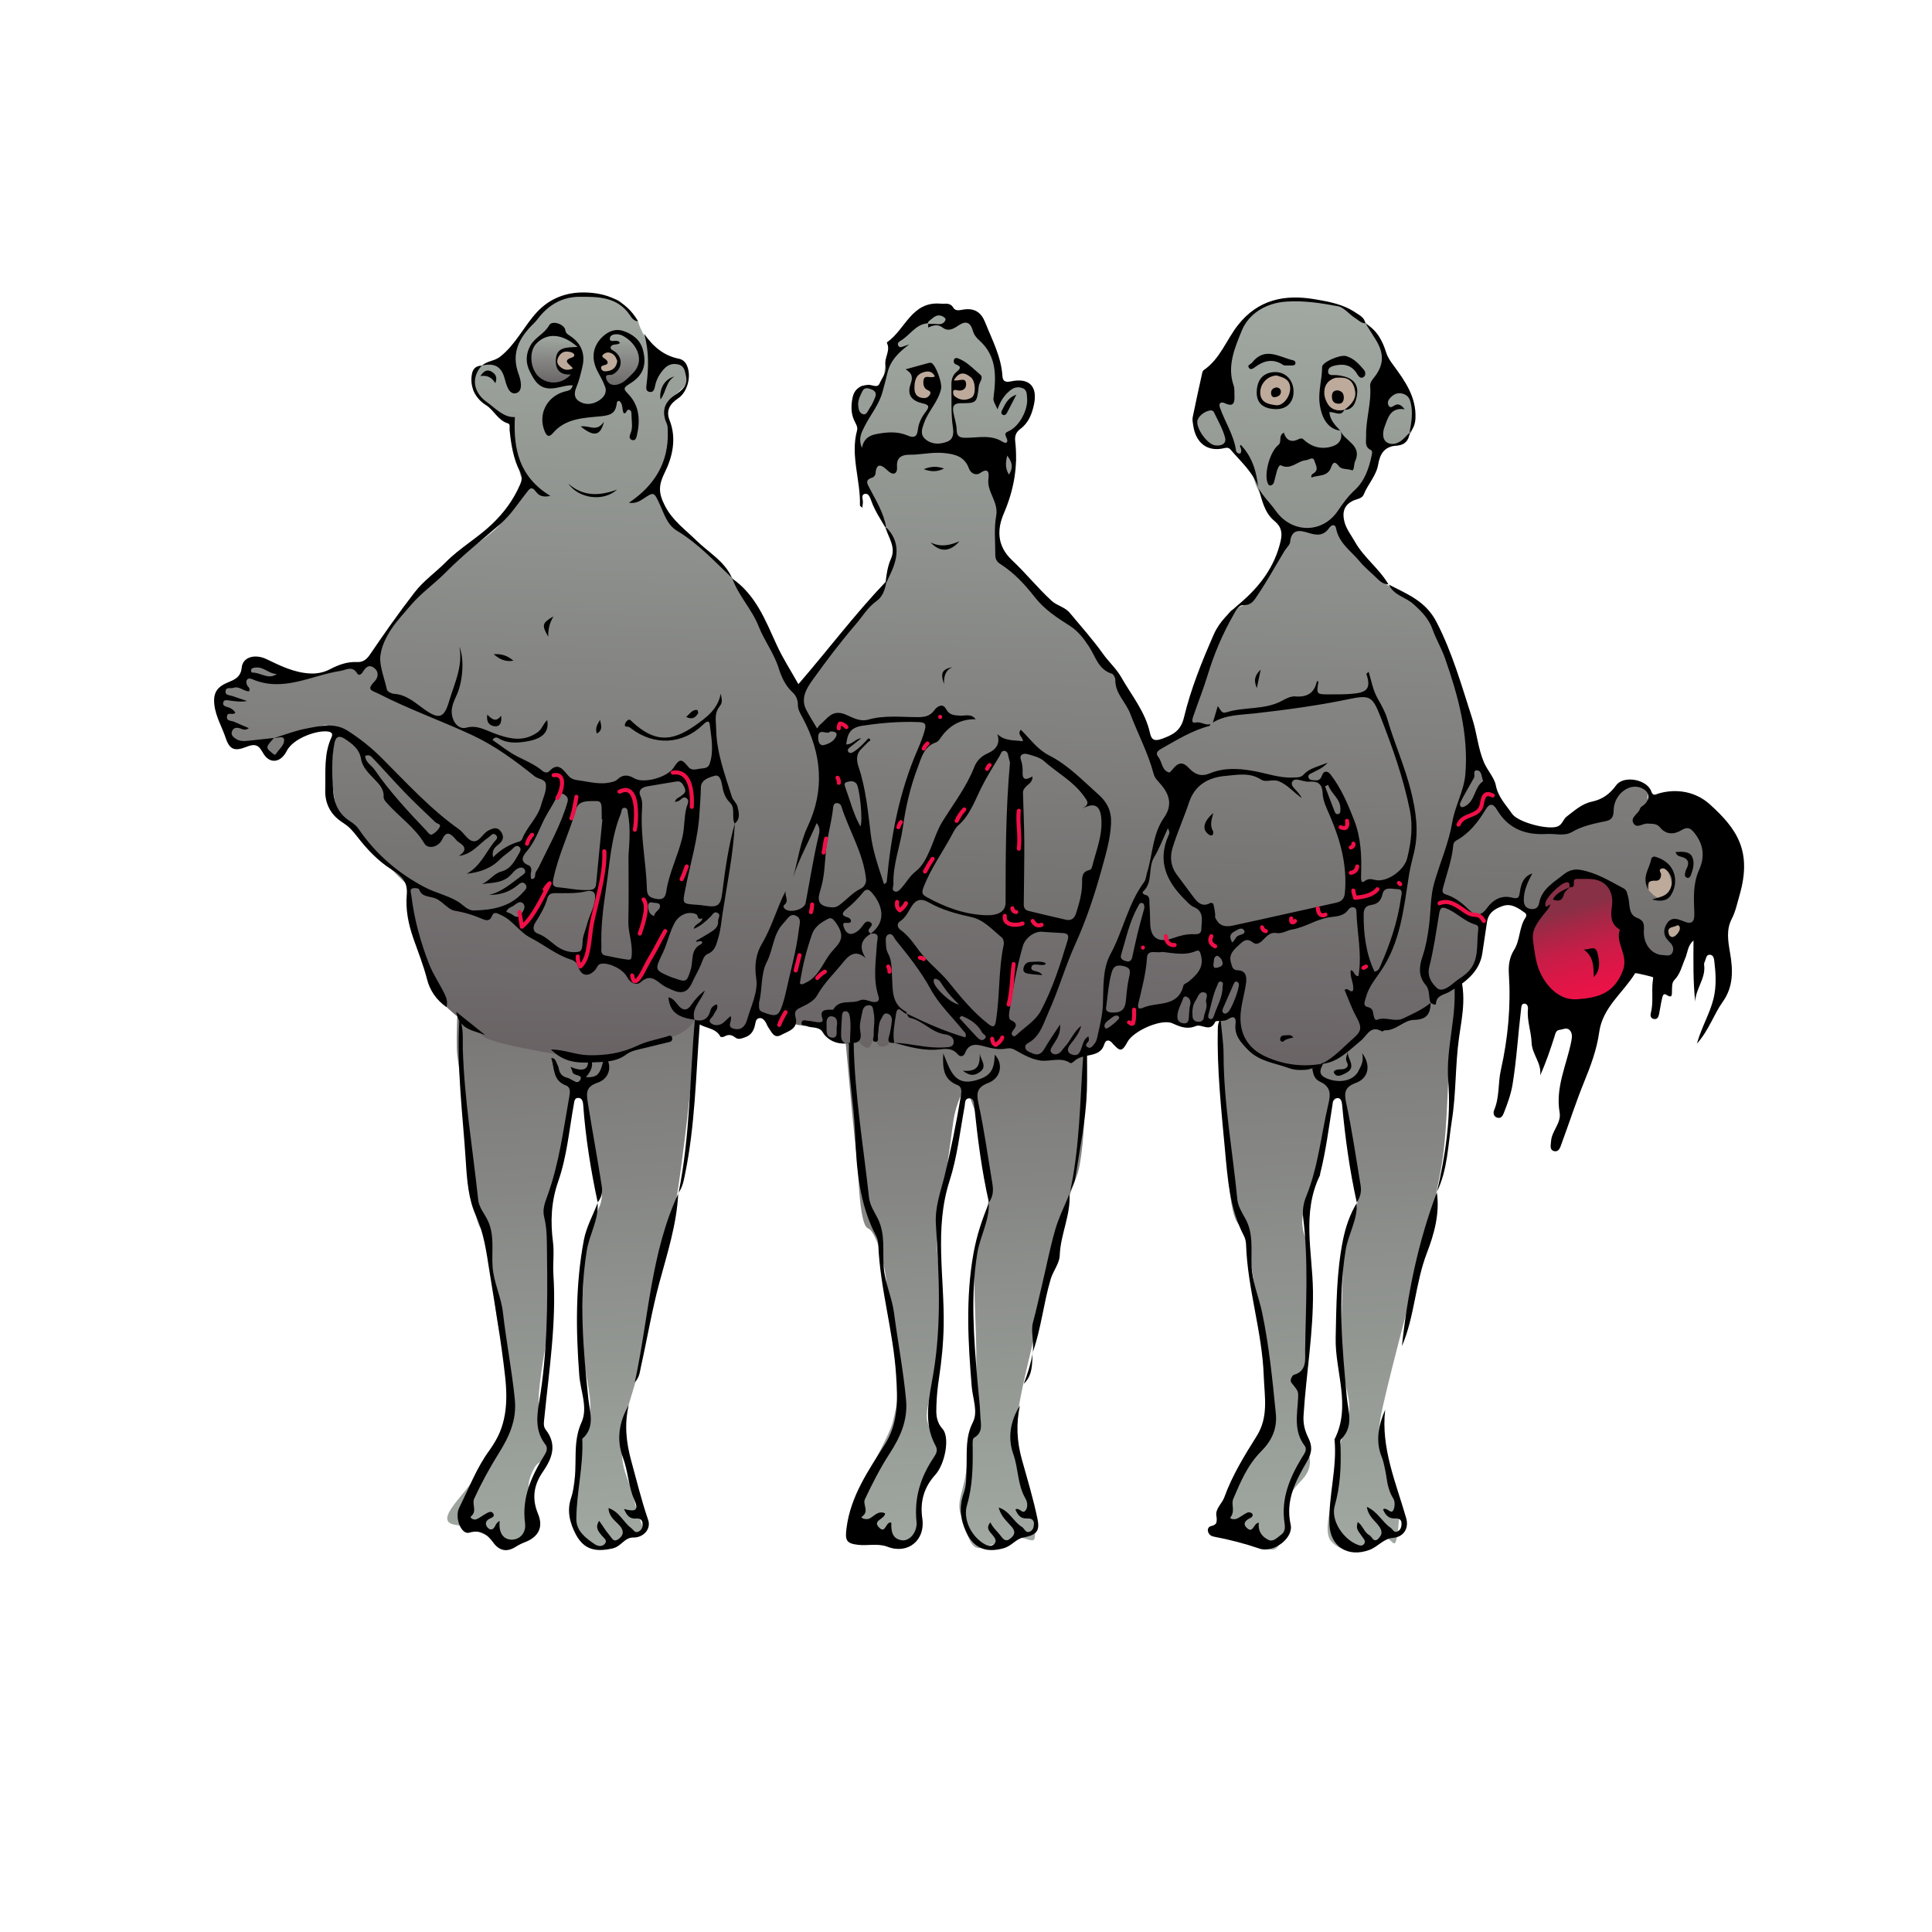 <?xml version="1.0" encoding="UTF-8"?><svg id="_4" xmlns="http://www.w3.org/2000/svg" xmlns:xlink="http://www.w3.org/1999/xlink" viewBox="0 0 1080 1080"><defs><style>.cls-1{fill:url(#Dégradé_sans_nom_74-4);}.cls-1,.cls-2,.cls-3,.cls-4,.cls-5,.cls-6,.cls-7,.cls-8,.cls-9,.cls-10,.cls-11{stroke-width:0px;}.cls-2{fill:url(#Dégradé_sans_nom_74-3);}.cls-3{fill:url(#Dégradé_sans_nom_74-6);}.cls-4{fill:url(#Dégradé_sans_nom_74-5);}.cls-5{fill:url(#Dégradé_sans_nom_74-2);}.cls-6{fill:url(#Dégradé_sans_nom_4);}.cls-8{fill:#beaa9a;}.cls-9{fill:#f01048;}.cls-10{fill:url(#Dégradé_sans_nom_74);}.cls-11{fill:url(#Dégradé_sans_nom_81);}</style><linearGradient id="Dégradé_sans_nom_74" x1="333.12" y1="965.13" x2="290.72" y2="143.8" gradientUnits="userSpaceOnUse"><stop offset="0" stop-color="#aeb9b0"/><stop offset="1" stop-color="#413139"/></linearGradient><linearGradient id="Dégradé_sans_nom_74-2" x1="554.77" y1="962.82" x2="513.5" y2="163.51" xlink:href="#Dégradé_sans_nom_74"/><linearGradient id="Dégradé_sans_nom_74-3" x1="763.5" y1="975.7" x2="717.3" y2="80.84" xlink:href="#Dégradé_sans_nom_74"/><linearGradient id="Dégradé_sans_nom_81" x1="859.61" y1="519.93" x2="911.94" y2="541.06" gradientUnits="userSpaceOnUse"><stop offset="0" stop-color="#aeb9b0"/><stop offset=".58" stop-color="#f01048"/><stop offset="1" stop-color="#413139"/></linearGradient><linearGradient id="Dégradé_sans_nom_74-4" x1="552.34" y1="61.75" x2="528.02" y2="902.66" xlink:href="#Dégradé_sans_nom_74"/><linearGradient id="Dégradé_sans_nom_74-5" x1="311.19" y1="181.21" x2="309.65" y2="234.56" xlink:href="#Dégradé_sans_nom_74"/><linearGradient id="Dégradé_sans_nom_74-6" x1="346.38" y1="178.62" x2="344.57" y2="241.04" xlink:href="#Dégradé_sans_nom_74"/><linearGradient id="Dégradé_sans_nom_4" x1="877.85" y1="507.57" x2="894.14" y2="565.59" gradientUnits="userSpaceOnUse"><stop offset="0" stop-color="#883046"/><stop offset=".18" stop-color="#a72646"/><stop offset=".4" stop-color="#c71d47"/><stop offset=".62" stop-color="#dd1647"/><stop offset=".82" stop-color="#eb1247"/><stop offset="1" stop-color="#f01148"/></linearGradient></defs><path class="cls-10" d="m255.65,546.35c1.06,6.38-1.06,34.01,0,43.57,1.06,9.56,7.44,48.88,7.44,61.64s2.13,31.88,6.38,36.13c4.25,4.25,6.38,41.44,9.56,56.32,3.19,14.88,10.63,32.94,6.38,44.63-4.25,11.69-12.75,22.32-18.07,34.01-5.31,11.69-26.57,27.63-12.75,29.76,13.81,2.13,13.81,6.38,24.44,7.44,10.63,1.06,18.07,5.31,18.07-10.63s-4.25-17,1.06-27.63c5.31-10.63,12.75,2.13,7.44-14.88-5.31-17-5.31-22.32-3.19-38.26,2.13-15.94,7.44-39.32,6.38-53.13-1.06-13.81-3.19-32.94-2.13-42.51,1.06-9.56,10.63-38.26,10.63-38.26l4.25-29.76s4.25-2.13,5.31,13.81c1.06,15.94,9.56,41.44,9.56,49.95s-8.5,13.81-9.56,32.94c-1.06,19.13-2.13,39.32-1.06,53.13,1.06,13.81,6.38,29.76,3.19,38.26s-4.25,10.63-6.38,24.44c-2.13,13.81-4.25,25.5-2.13,32.94s2.13,11.69,11.69,13.81,19.13-5.31,24.44-7.44c5.31-2.13,1.06-4.25-2.13-18.07s-8.5-17-6.38-36.13c2.13-19.13,7.44-25.5,10.63-45.7,3.19-20.19,12.75-71.2,15.94-75.45,3.19-4.25,5.31-23.38,7.44-39.32s7.44-63.76,7.44-72.26-2.13-57.38-6.38-75.45c-4.25-18.07-38.26-66.95-75.45-48.88s-53.13,65.89-53.13,79.7,1.06,21.25,1.06,21.25Z"/><path class="cls-5" d="m472.44,579.3s.25,2.82.65,7.29c1.45,16.26,4.9,54.43,5.73,58.6,1.06,5.31,1.06,39.32,6.38,41.44,5.31,2.13,10.63,24.44,10.63,35.07s4.25,37.19,6.38,43.57c2.13,6.38-1.06,21.25-3.19,29.76-2.13,8.5-15.94,30.82-19.13,41.44-3.19,10.63-10.63,21.25,0,23.38,10.63,2.13,15.94,4.25,24.44,4.25s9.56-13.81,9.56-23.38,7.44-20.19,9.56-28.69c2.13-8.5-6.38-12.75-5.31-22.32,1.06-9.56,7.44-29.76,8.5-51.01,1.06-21.25-5.31-40.38-2.13-56.32,3.19-15.94,7.44-48.88,8.5-56.32,1.06-7.44,6.38-22.32,8.5-14.88s10.63,24.44,10.63,38.26,2.13,19.13-1.06,27.63c-3.19,8.5-6.38,23.38-6.38,38.26s1.06,27.63,1.06,43.57,1.06,34.01-1.06,38.26c-2.13,4.25-3.19,9.56-4.25,22.32s-6.38,20.19-3.19,27.63c3.19,7.44,4.25,20.19,11.69,18.07s9.56-3.19,18.07-5.31,13.81,8.5,10.63-9.56-6.38-26.57-8.5-38.26-1.06-21.25,4.25-44.63c5.31-23.38,11.69-47.82,15.94-69.07,4.25-21.25,7.44-26.57,12.75-41.44,5.31-14.88,5.31-72.26,5.31-72.26,0,0,9.56-7.44-11.69-57.38-21.25-49.95-42.51-87.14-70.14-69.07-27.63,18.07-73.32,18.07-53.13,121.15Z"/><path class="cls-2" d="m681.79,569.73s1.06,62.7,3.19,70.14c2.13,7.44,1.06,37.19,7.44,44.63s8.5,36.13,10.63,44.63,6.38,47.82,6.38,51.01,2.13,18.07-6.38,26.57c-8.5,8.5-17,25.5-19.13,34.01s-10.63,11.69,6.38,17c17,5.31,21.25,13.81,25.5,4.25,4.25-9.56,2.13-10.63,4.25-22.32,2.13-11.69,14.88-12.75,11.69-26.57-3.19-13.81-4.25-1.06-3.19-25.5s2.13-54.2,2.13-69.07v-24.44s-5.31-9.56-1.06-19.13c4.25-9.56,6.38-18.07,9.56-31.88,3.19-13.81,0-23.38,7.44-28.69s6.38,15.94,7.44,25.5c1.06,9.56,6.38,28.69,4.25,35.07-2.13,6.38-7.44,17-7.44,26.57s-1.06,25.5-1.06,49.95,7.44,30.82,3.19,43.57c-4.25,12.75-6.38,20.19-6.38,30.82s-8.5,29.76-2.13,36.13c6.38,6.38,14.88,6.38,24.44-1.06s10.63,12.75,12.75-7.44c2.13-20.19-6.38-15.94-7.44-32.94-1.06-17-6.38-11.69-1.06-35.07,5.31-23.38,19.13-75.45,22.32-85.01,3.19-9.56,4.25-18.07,9.56-44.63,5.31-26.57,3.19-61.64,7.44-78.64,4.25-17-2.13-37.19-2.13-37.19,0,0,11.69-75.45-2.13-92.45-13.81-17-59.51-69.07-87.14-24.44-27.63,44.63-39.32,146.65-39.32,146.65Z"/><path class="cls-7" d="m758.5,672.41c-4.02-18.05-6.54-36.33-8.24-54.74-.17-1.78-.55-3.73-2.5-3.87-2.69-.2-2.66,2.28-2.95,4.13-2.05,12.82-3.67,25.71-6.87,38.33-.06.23.04.52-.06.72-10.3,20.96-4.18,43.18-3.92,64.67.28,23.53-3.85,46.47-5.27,69.71-.29,4.68.76,8.49,2.67,12.39,2.23,4.54,2.24,8.09-.72,13.18-6.19,10.63-12.23,21.68-9.16,35.3,1.73,7.66-9.72,16.1-17.37,13.47-8.32-2.86-16.79-5.05-25.42-6.67-1.62-.31-2.64-1.02-3.24-2.43-.7-1.66.11-3.2,1.51-3.5,3.62-.77,3.5-2.61,3-5.74-.65-4.05,3.16-6.81,4.42-10.31,4.42-12.29,11.25-23.32,18.09-34.23,6.82-10.87,4.39-22.08,3.98-33.57-.88-24.84-9.05-48.63-9.89-73.44-.06-1.64-.4-3.43-1.15-4.86-8.03-15.32-9.15-32-10.7-48.82-2.06-22.33-4.46-44.59-3.96-67.05.04-1.79.18-3.59,1.55-5.41.59,6.59,1.66,13.17,1.68,19.76.07,27.28,5.09,54.08,7.71,81.11.35,3.61,2.5,7.21,4.37,10.49,4.75,8.35,3.24,17.56,3.57,26.36.35,9.32,4.1,17.69,5.95,26.53,3.88,18.62,5.73,37.38,7.61,56.21.87,8.72-2.41,15.39-8.29,21.28-7.47,7.48-11.49,17.05-15.51,26.51-1.27,3,1.18,6.73-1.48,10.17-.84,1.09,2.31,1.52,3.8.74,1.91-.99,3.62-2.37,5.55-3.29.68-.32,2.05-.08,2.59.44.74.72.33,1.99-.58,2.41-2.82,1.29-5.05,3.25-2.13,5.86,3.48,3.1,3.47-2.77,6.55-3.07-.62,4.43,1.53,7.77,5.33,9.6,2.84,1.37,4.89-1.31,7.02-2.76,2.33-1.59,2.4-4.15,2.03-6.54-2.11-13.68,2.89-25.45,9.72-36.74,1.24-2.04,3.22-4.29,1.47-6.61-6.18-8.17-4.12-17.33-3.63-26.34.23-4.19.07-4.09-3.73-8.89-1.16-1.47.68-4.19,1.31-4.36,7.5-1.95,6.31-8.97,6.36-13.34.31-24.81,1.98-49.69-1.08-74.44-.53-4.31.19-8.32,1.68-11.98,6.76-16.63,8.34-34.47,12.41-51.71,1.17-4.96,1.71-9.53-4.81-12.47-5.11-2.31-3.51-8.74-5.77-13.63,3.74.44,2.26,4.4,5.41,4.48,3.16-1.6-.56-6.73,3.56-8.16,1.28,1.73.17,3.31-.28,4.81-1.23,4.11-6.13,8.44,2.1,11.18,6.79,2.26,13.96.75,16.67-4.75,1.33-2.69,3.07-5.27,1.98-9.86,5.16,7,3.48,14.09-3.46,16.66-6.12,2.27-6.78,5.2-5.44,11.34,3.31,15.22,5.48,30.7,8.06,46.08.58,3.44-.26,6.64-2.22,9.54l.12.13Z"/><path class="cls-7" d="m334.15,672.27c-3.9-18.07-6.81-36.29-8.15-54.74-.13-1.77-.59-3.64-2.6-3.78-2.3-.16-2.33,1.97-2.63,3.6-2.62,14.42-3.87,29.19-8.72,43.05-3.94,11.24-4.43,22.32-2.93,33.92.77,5.93-.16,12.07.23,18.07,1.77,26.85-2.38,53.31-5.02,79.87-.24,2.47-.85,4.92.73,6.94,6.51,8.37,3.61,16.03-1.58,23.52-5.13,7.41-6.3,14.96-2.69,23.61,3.13,7.52.08,12.96-7.41,15.79-1.78.68-3.53,1.55-5.14,2.58-4.98,3.17-9.16,2.19-12.52-2.41-3.39-4.65-7.12-7.34-13.46-5.51-4.36,1.26-8.36-8.39-5.53-14.03,5.46-10.88,9.73-22.44,17.06-32.27,9.29-12.44,10.23-26.04,8.57-41-2.19-19.83-5.66-39.4-8.79-59.06-1.7-10.67-3-20.94-7.65-31.17-4.04-8.9-4.89-19.62-5.51-29.63-1.65-26.42-5.31-52.77-3.56-80.78,2.47,6.4,1.7,11.81,1.85,17.03.8,28.46,5.61,56.49,8.6,84.72.43,4.06,2.96,7.2,4.71,10.38,4.81,8.75,2.7,18.11,3.34,27.07.64,9.01,4.8,16.85,5.81,25.77,1.83,16.18,5.01,32.21,6.63,48.48,1.16,11.65-3.31,21.07-9.03,30.2-5.1,8.14-9.63,16.49-13.65,25.2-1.49,3.24,1.82,6.96-1.81,9.97-.95.78,1.52,2.2,2.89,1.67,1.75-.67,3.27-1.93,4.93-2.87,1.45-.82,3.43-2.18,4.52-.55,1.4,2.09-1.07,2.46-2.43,3.32-2.09,1.32-2.01,3.29-.46,4.87,1.56,1.59,3.03.92,3.99-.97.54-1.08,1.09-2.15,2.59-2.93-.69,6.01,1.6,10.34,6.51,10.47,4.83.13,8.37-3.88,7.66-9.22-1.93-14.55,3.83-26.72,11.14-38.51,1.11-1.78,1.55-3.77.24-5.44-5.64-7.18-4.92-15.43-3.55-23.44,4.69-27.45,4.83-55.11,4.44-82.81-.1-7,.15-14.03-1.57-20.87-1.09-4.32.46-8.23,1.82-11.96,6.53-17.96,8.89-36.79,12.23-55.43.45-2.52.79-5.23-1.98-6.26-7.3-2.72-6.23-9.42-8.11-15.33,2.31.15,2.45,1.75,3,2.8.55,1.06,1.03,2.2,1.25,3.37.51,2.68,2.03,4.27,4.65,4.9,2.45.59,5.47,3.95,7.11,1.5,2.39-3.56-3.74-2.21-4.17-4.83-.11-.66-.48-1.27-1.06-2.75,7.47,3.15,11.45,1.75,9.18-7.37,4.89,5.11,2.67,9.16-.56,13.19,6.87.02,7.99-1.38,10.44-12.27,4.51,5.4,2.99,12.89-3.86,15.27-6.24,2.17-6.55,4.99-5.55,11.25,2.5,15.65,5.44,31.23,7.84,46.9.47,3.05-.18,6.21-2.36,8.75l.1.14Z"/><path class="cls-7" d="m552.86,672.35c-4.06-17.82-6.37-35.9-8.24-54.06-.2-1.9-.2-4.32-2.77-4.3-2.69.02-2.28,2.64-2.61,4.42-2.6,13.95-4.08,28.18-8.44,41.72-8.61,26.71-2.8,53.92-3.28,80.88-.18,9.94-1.13,19.69-2.62,29.42-.77,5.03-1.27,10.04-1.44,15.09-.16,4.69-.34,9.02,3.44,13.26,4.26,4.77,1.34,19.7-4.06,25.63-6.41,7.04-8.64,15.17-7.26,24.51,1.79,12.04-8.01,20.11-19.37,15.76-5.48-2.1-11-.5-16.47-1.1-6.8-.75-7.38-2.67-6.54-9.31,2.27-17.92,12.17-32.16,21.36-46.69,7.74-12.24,7.26-25.05,6.37-38.81-1.57-24.56-8.92-48.22-9.96-72.78-.07-1.64-.35-3.44-1.11-4.87-9.67-18.22-11.11-38.13-11.88-58.11-.62-16.13-3.97-32.06-3.4-48.26.07-1.98-1.41-4.28,1.08-5.85,2.48.76,1.51,2.83,1.54,4.24.57,28.95,5.45,57.46,8.57,86.15.5,4.63,3.06,8.18,4.88,11.83,4.4,8.82,2.66,18.07,3.33,27.05.66,9,4.65,16.99,5.8,25.87,2.1,16.18,5.22,32.21,6.71,48.52,1.07,11.65-3.42,21.11-9.31,30.17-5.25,8.09-9.54,16.61-13.66,25.28-1.47,3.09,2.65,6.68-1.65,9.8-1.16.84,2.41,1.9,4.07,1.11,2.77-1.32,4.84-4.7,8.82-2.97-.14,3.41-7.47,3.93-3.23,8.07,3.68,3.59,3.54-3.75,6.72-2.85-.16,4.44.35,9.06,5.87,9.86,4.5.65,8.79-4.81,8.21-10.42-1.34-12.86,2.07-24.36,9.06-35,1.46-2.23,3.21-4.49,1.66-7.31-7.39-13.41-3.47-27.43-1.24-40.88,4.59-27.66,3.08-55.33,1.36-82.92-.62-9.99,2.69-18.33,4.86-27.22,3.59-14.72,6.57-29.53,9.06-44.46.41-2.46.83-5.21-1.96-6.3-7.62-2.98-8.3-9.08-7.84-17.69,3.82,9.32,6.18,18.49,18.13,15.1,7.93-2.25,10.43-5.32,10.62-14.34,4.91,4.91,3.58,13-3.45,15.7-6.52,2.5-6.93,5.67-5.54,11.99,3.23,14.75,5.25,29.77,7.74,44.69.61,3.67.28,7.18-2.06,10.27l.12.14Z"/><path class="cls-7" d="m758.38,672.28c.72,9.41-4.66,17.39-6.13,26.42-4.48,27.51-1.95,54.76.6,82.13.74,7.96,4.15,16.58-3.17,23.71-.76.74-.36,2.79-.31,4.23.34,11.11-.12,22.05-3.24,32.93-2.31,8.08,4.57,18.72,12.98,21.91,1.17.45,2.42.66,3.32-.43,1.2-1.45.19-2.57-.69-3.78-3.58-4.92-3.55-4.94-2.78-8.57,2.93,1.92,3.52,5.74,6.57,7.37,1.61.86,2.08,4.45,4.94,1.85,2.32-2.11,2.36-4.11.43-6.86-2.22-3.16-6.03-5.41-6.81-10.86,6.18,2.82,8.55,8.48,13.11,11.57,1.47,1,2.14,3.56,4.59,1.85,1.29-.9,1.62-2.32,1.68-3.82.11-2.7-1.58-3.18-3.76-3.1-3.41.13-5.24-1.88-6.59-5.04,2.12-1.7,4.48,3.27,5.87.2.8-1.76.87-4.73-.12-6.28-4.58-7.18-3.47-15.79-6.53-23.39-3.54-8.81-1.71-17.71,1.98-26.26-2.44,21.45,6.03,40.74,11.73,60.54,1.68,5.82-1.4,10.64-7.53,11.11-5.07.39-8.17,4.86-12.84,6.64-11.88,4.5-22.08-1.51-22.53-14.3-.56-15.91,4.4-31.48,2.86-47.45,9.5-18.75.23-37.84.64-56.76.4-18.35.46-36.68,4.07-54.64,1.42-7.06,3.84-14.36,7.77-20.79,0,0-.13-.13-.13-.13Z"/><path class="cls-7" d="m334.05,672.13c.8,9.66-4.64,17.9-6.09,27.18-4.35,27.76-1.96,55.21.96,82.81.78,7.38,3.93,15.78-3.43,22.18.74,15.15-3.27,29.96-3.31,45.01-.02,6.5,5.26,10.55,10.34,13.95,1.59,1.06,3.92,1.48,5.4-.07,1.96-2.04-.29-3.29-1.45-4.73-1.79-2.23-4.07-4.42-1.54-8.31,1.97,2.67,3.54,5.45,5.59,7.81,1.65,1.9,2.37,4.5,5.34,2.3,2.82-2.09,3.03-4.53.61-7.34-2.41-2.79-6.06-4.8-6.31-9.89,6.09,1.99,8.24,7.86,12.59,11.09,1.5,1.11,2.2,3.32,4.58,1.86,1.63-1,2.01-2.6,1.86-4.4-.19-2.19-1.67-2.89-3.51-2.72-3.92.36-5.43-2.06-6.86-5.33,6.57,1.79,8.34.68,5.78-5.07-3.39-7.61-3.42-15.83-6.3-23.44-3.87-10.23-2.25-20.13,3.13-29.5-2.42,10.57-1.46,20.58,1.46,31.19,3.03,11.02,5.71,22.12,9.44,32.96,1.72,5.02-2.6,9.91-8.32,9.81-4.91-.08-6.67,4.99-11.56,6.09-9.34,2.1-15.98.84-20.56-7.83-3.33-6.31-5.08-13.1-2.7-20.21,2.18-6.52,2.42-13.22,2.51-19.99.1-7.6-.04-14.87,3.38-22.45,3.7-8.21-.6-17.54-1.27-26.38-1.92-25.3-2.16-50.58,2.58-75.58,1.36-7.18,5.12-13.91,7.78-20.86,0,0-.11-.14-.11-.14Z"/><path class="cls-7" d="m552.74,672.22c.47,10.08-4.91,18.81-6.47,28.56-3.78,23.66-1.85,47.06.07,70.57.55,6.72,1.47,13.41,1.68,20.14.13,4.26,1.84,9.18-3.54,12.24-.98.56-.78,3.59-.75,5.47.14,10.86-.06,21.59-3.18,32.22-2.26,7.69,2.12,16.8,8.97,21.24,1.89,1.22,4.16,2.28,6,.68,2.22-1.94.41-3.89-.97-5.59-1.48-1.82-3.6-3.5-.92-6.73,1.47,3.19,4.1,5.2,5.93,7.74,1.96,2.73,3.38,2.94,5.72.87,2.28-2.02,2.19-3.85.25-6.15-2.57-3.06-5.96-5.59-7.27-10.78,6.25,2.03,8.33,8.07,12.98,10.83,1.49.89,1.96,3.72,4.46,2.65,1.67-.71,2.23-2.41,2.24-4.23,0-3.23-2.24-3.14-4.51-3.13-3.18,0-4.55-2.22-5.83-4.95,2.15-1.55,3.8,2.69,5.54.67,1.77-2.06,1.1-5.15.12-6.81-4.54-7.69-3.89-16.67-6.8-24.8-3.32-9.29-1.6-18.72,3.66-27.23-2.14,10.2-1.76,19.88,1.13,30.23,3.07,10.98,6.4,21.99,8.72,33.2,1.44,6.96-.69,8.94-8.04,10.37-4.03.78-6.41,4.73-10.9,5.98-9.71,2.7-16.7.16-20.97-9.11-3.31-7.18-4.01-14.14-1.36-21.62,1.7-4.82,1.47-9.96,1.62-15.03.24-8.29-.67-16.44,3.49-24.58,3.04-5.93-.04-13.23-.6-19.93-2.06-24.73-3.46-49.39.9-74.15,1.77-10.08,4.84-19.43,8.79-28.68,0,0-.13-.14-.13-.14Z"/><path class="cls-7" d="m803.22,666.49c4.72-20.5,7.98-41.41,6.36-62.28-1.46-18.74,5.23-36.63,3.21-55.19-.26-2.4.85-4.94,1.62-9,6.09,14.33,3,27.32,1.23,39.78-2.21,15.57-1.58,31.3-4.07,46.76-2.16,13.41-2.24,27.28-8.4,39.85l.05.09Z"/><path class="cls-7" d="m379.14,666.95c-.78,17.33-6.12,33.64-10.59,50.22-4.15,15.43-6.77,31.27-10.27,46.88-.61,2.73-.74,5.77-3.44,8.7,7.77-35.86,8.93-72.4,24.41-105.69l-.12-.11Z"/><path class="cls-7" d="m597.84,667.03c.88,11.98-5.03,22.89-5.44,34.76-.15,4.47-3.72,8.72-5.07,13.27-4.02,13.5-5.29,27.69-10.08,41.02l.06.13c.78-5.71-1.16-12.25.09-16.82,1.73-6.31,3.1-12.77,4.64-19.16,2.63-10.87,4.7-21.89,7.78-32.63,2.01-7.02,5.38-13.65,8.14-20.46l-.12-.13Z"/><path class="cls-7" d="m803.17,666.4c1.85,11.82-1.61,23.86-5.44,33.77-6.64,17.19-6.85,35.59-14.05,52.32,3.13-29.41,9.07-58.21,19.54-86,0,0-.05-.09-.05-.09Z"/><path class="cls-7" d="m379.27,667.07c6.53-32.13,6.34-64.89,9.16-97.36.08-.89.59-1.75,1.23-3.55,2.3,2.81,1.59,5.36,1.41,7.71-2.08,27.52-2.53,55.21-8.1,82.38-.76,3.73-1.4,7.54-3.83,10.7,0,0,.12.12.12.12Z"/><path class="cls-7" d="m597.96,667.15c5.71-25.52,5.69-51.59,7.59-77.48.12-1.6.09-3.39,2.07-4.91,0,8.55.23,16.76-.05,24.94-.56,16.41-3.99,32.47-6.43,48.64-.45,2.99-2.17,5.79-3.31,8.68,0,0,.13.13.13.13Z"/><path class="cls-7" d="m538.2,598.54c10.19.95,9.35-5.18,9.57-10.6-.56,3.91,4.93,7.87-.1,11.36-2.36,1.64-4.91,2.73-9.46-.77Z"/><path class="cls-7" d="m753.39,588.03c-.3,3.94,5.32,8.51-1.01,11.8-1.92,1-4.4,2.35-5.96.89-1.94-1.81.01-2.72,1.91-2.9.71-.07,1.42-.03,2.13-.12,2.35-.29,3.7-1.64,2.51-3.85-1.23-2.3.16-3.91.42-5.82Z"/><path class="cls-7" d="m577.25,756.08c-.38,6.17.19,12.59-4.94,17.46,2.14-5.64,3.97-11.37,5.01-17.33,0,0-.07-.14-.07-.14Z"/><path class="cls-11" d="m903.41,509.63c0-1.42-.94-6.14-6.14-8.97s-8.03-3.31-13.22-3.78-12.28,1.42-13.7,2.83-3.78,5.2-7.08,8.97c-3.31,3.78-7.08,14.64-7.56,20.78-.47,6.14,4.25,21.25,6.61,24.09s15.11,9.45,19.36,8.97,9.45-1.42,14.64-4.72,13.22-7.56,14.17-13.7,2.83-10.86.47-17-7.56-17.48-7.56-17.48Z"/><path class="cls-8" d="m741.89,211.84c-1.89.71-2.83,9.45-2.83,11.81s2.13,4.01,4.49,5.2,3.78,2.13,5.43,1.89,4.72-1.42,6.38-4.01c1.65-2.6,3.78-7.08,2.6-9.21s-4.01-5.43-5.43-5.67-5.2-1.65-6.61-1.42-4.01,1.42-4.01,1.42Z"/><path class="cls-1" d="m227.31,494.28s-21.43-20.9-25.68-26.57-9.74-6.02-11.87-10.27-3.54-15.59-4.25-21.96,1.77-26.74,1.77-26.74l-.53-1.06s-2.66-4.07-9.03-1.24c-3.36,1.49-10.04,3.59-14.17,7.08-3.71,3.14-4.86,7.68-8.32,9.39-7.33,3.6-11.51-7.97-11.51-7.97h-14.17l-4.96-14.17s-6.38-13.46-2.13-15.59,10.63-5.67,12.75-7.08,1.42-5.67,4.25-6.38,13.46,3.54,17.71,3.54,15.05,3.54,20.72,2.13,12.58-6.38,17.53-4.96,8.5-1.42,10.63-2.13,3.54-7.08,6.73-10.63c3.19-3.54,17-24.44,20.9-27.63,3.9-3.19,17-19.84,20.55-20.55s21.77-13.71,25.41-18.54,12.85-17.94,13.91-19.71-3.12-6.46-2.98-9.61-3.4-13.24-3.93-18.91-2.3-9.74-3.9-10.1-6.91-7.08-9.92-8.5-8.32-5.67-8.32-8.68-.89-7.26.71-9.74,5.14-4.07,7.26-4.78,10.63.71,10.63.71c0,0,8.32-17.71,12.93-21.61s12.58-14.17,12.58-14.17c0,0-3.19,0,0,0s15.59-4.43,18.77-3.54,16.47,1.59,19.13,4.07,6.2,6.91,7.26,8.15,2.83,2.3,3.37,4.43,2.48,6.38,5.14,9.56c2.66,3.19,7.44,8.68,12.93,10.27,5.49,1.59,7.97,3.19,7.97,5.14s1.59,6.2.35,8.68-8.32,7.44-9.21,9.92-2.83,5.49-2.13,8.32,3.9,7.08,3.01,11.69-1.06,10.63-3.01,14.35-3.37,4.6-4.07,9.74-.53,13.81,5.67,19.13c6.2,5.31,10.1,12.4,13.28,14.17,3.19,1.77,10.1,7.26,13.64,11.51s9.92,10.8,13.81,15.59,12.75,18.95,15.05,25.15,6.02,16.29,9.03,21.61c3.01,5.31,8.5,11.51,8.5,11.51l46.58-58.45s6.02-13.64,6.38-18.24-2.3-11.16-6.91-21.25c-4.6-10.1-10.45-17.71-11.87-24.62s-3.54-17.53-2.13-21.25,2.83-9.21,2.13-9.92-4.78-2.3-4.6-6.91,3.01-10.27,4.78-10.98,5.84.89,7.97.89,3.72-1.06,4.43-3.01.18-10.63,2.3-14.88c2.13-4.25,9.92-15.76,13.99-18.77s13.11-8.86,17.18-8.68,13.46,5.67,15.76,6.2,5.14,2.66,7.62,10.1c2.48,7.44,6.55,13.81,7.26,19.84s-3.54,10.1.89,9.21,7.97-1.42,11.16-1.24,5.14-.18,5.84,3.19,1.24,8.5-.18,10.63-2.66,7.79-4.96,9.03-6.91,7.79-6.91,7.79c0,0,4.6,9.39,4.07,11.87s-1.77,9.21-3.37,14.17c-1.59,4.96-6.73,18.07-7.26,21.43s-1.24,13.28,1.59,16.12,25.33,25.15,28.16,28.52,17,13.28,19.31,16.65c2.3,3.37,12.04,16.83,13.46,18.6s7.44,9.21,9.39,14.35,4.6,18.07,8.5,20.9,3.37,7.79,7.44,7.26,12.04-4.43,13.99-7.08c1.95-2.66,12.75-35.6,15.41-39.67,2.66-4.07,10.8-26.21,13.81-27.98s7.97-1.77,12.04-7.44,7.26-9.74,10.1-13.64,6.38-11.34,7.08-15.76,1.59-9.39-1.42-12.4c-3.01-3.01-13.11-15.76-14.88-23.38s-8.5-13.46-10.1-15.41-4.6-4.25-6.55-3.9-6.38,2.66-9.92-.53-8.5-11.69-7.08-14.88c1.42-3.19,2.83-8.32,6.91-14.17,4.07-5.84,8.15-17.36,8.15-17.36,0,0,10.45-23.02,13.64-24.97s17.53-13.81,37.73-9.74c20.19,4.07,23.2,9.21,25.33,9.92s10.98,8.32,12.04,12.04c1.06,3.72,4.43,16.29,5.49,17.71s9.39,10.27,10.8,12.75,3.19,7.79,3.01,11.16-.35,8.32-2.13,11.16c-1.77,2.83-5.48,6.72-7.61,6.81s-8.68-1.68-9.92,1.51-4.07,13.28-5.67,16.65c-1.59,3.37-4.96,7.44-7.44,9.74s-3.01,2.48-5.84,5.31c-2.83,2.83-7.26,3.72-3.9,10.27,3.37,6.55,21.08,28.34,23.02,30.82s6.02,4.43,11.51,8.32,17.36,8.5,19.31,15.23,9.03,24.44,10.27,29.4c1.24,4.96,7.26,19.84,8.86,33.12s8.15,21.43,10.8,27.63c2.66,6.2,8.86,16.83,11.87,20.37s10.8,4.6,14.88,5.67,11.51,1.42,16.65-.71,17.18-10.45,21.08-12.75,6.73-7.62,10.45-9.39,4.78-2.3,7.79-1.95,4.78,2.13,6.2,4.07-2.13,6.2,3.01,5.14,10.63-.18,19.48,1.95c8.86,2.13,14.88,4.25,18.07,16.12,3.19,11.87-3.72,54.37-7.79,55.26s-11.34-1.06-12.58,2.66-1.95,10.1-4.6,12.04-13.11,3.54-16.47,3.01-9.74,6.55-13.46,9.92c-3.72,3.37-23.91,18.24-27.63,15.59s-29.93-24.44-29.05-29.05,6.38-18.6,6.38-21.25-4.96-6.2-7.97-8.15-10.8-.53-13.64.89-6.02,11.16-6.02,11.16c0,0-.35,10.8-1.59,14.52s-2.48,11.69-5.84,13.46c-3.37,1.77-13.11,7.44-14.88,8.5s-3.54,3.37-4.25,4.25-7.97,7.08-10.8,8.86-17.53,5.84-19.66,5.31-7.97,2.83-10.27,5.67c-2.3,2.83-12.58,14.17-17.36,14.52-4.78.35-10.1,5.49-13.64,5.49s-28.69-7.44-29.76-9.21-8.86-13.81-8.86-15.41-1.42-5.84-1.42-5.84c0,0-5.14.71-6.2.89s-5.49,1.24-7.08,2.3-5.31,1.77-6.73,1.77-6.38.89-6.38.89c0,0-10.63-3.37-14.52-4.78s-9.21,4.96-13.81,6.02-12.4,11.77-13.46,8.45-6.02-4.74-7.08-2.43-4.43,7.62-6.2,7.44-9.03,4.07-10.8,3.54c-1.77-.53-7.97-1.24-10.45-1.24s-7.62,1.24-8.32.89-13.46-6.73-15.23-8.5-6.91,2.66-9.56,1.59-11.16-3.01-12.22-2.3-2.83,4.07-4.78,3.54-10.45-.35-12.22-.18-18.95-2.3-20.01-2.13-6.02-.71-6.73-1.06-2.48,2.48-4.6,2.48h-2.13l-3.72-4.43s-.89,6.38-4.07,4.96-5.14-4.96-5.14-4.96c0,0-3.03,2.17-3.47,2.41s-7.52-.82-8.22-1.17-4.6-1.59-6.02-3.01-1.77-4.07-4.96-4.96-7.44-.18-10.8-1.06-22.85-7.26-23.56-5.31,0,7.79-5.67,9.56c-5.67,1.77-12.22.53-13.99-.53s-9.03-3.72-9.74-4.25-4-2.19-4-2.19c0,0-2.02,4.31-8.05,7.68-6.02,3.37-17.18,4.78-18.24,5.84s-17.71,5.84-19.31,6.38-26.57,1.42-29.05.18-38.96-6.2-44.1-11.16-22.85-15.05-26.04-24.62-12.04-31.53-12.04-34.01-4.25-26.04-4.25-26.04"/><path class="cls-4" d="m316.11,188.23c-1.65.47-8.27-1.18-9.45-.71s-4.72,2.36-5.43,2.83-4.01,3.78-4.49,5.43-.24,10.86,1.65,12.99,4.49,4.25,7.08,5.43,6.14,1.42,9.45-.24,4.25-.47,6.85-4.72c2.6-4.25,3.31-5.2,2.83-8.5s1.42-7.08-1.65-8.27-6.85-4.25-6.85-4.25Z"/><path class="cls-3" d="m340.67,185.87c-1.89.94-8.97,9.92-8.27,12.75s4.01,11.57,4.49,13.22,3.31,7.79,6.61,6.14,6.38-3.54,8.27-4.96,5.43-4.01,6.38-8.03c.94-4.01,1.89-8.5.24-10.86s-7.08-7.32-8.5-7.56-9.21-.71-9.21-.71Z"/><path class="cls-8" d="m335.71,196.26c1.42-.47,4.49.94,5.43.94s4.01,2.83,4.01,2.83c.47,4.25.71,5.2-1.18,6.14s-4.72,3.31-6.14,2.83-4.72-1.65-4.25-4.49,2.13-8.27,2.13-8.27Z"/><path class="cls-8" d="m321.07,196.49c-.94-1.42-3.54-1.42-4.96-1.18s-4.01,2.83-4.01,2.83c0,0-.94,3.31-.94,4.49s2.83,4.49,4.96,5.2,4.72-.24,5.43-2.36-.94-9.92-.94-9.92l.47.94Z"/><path class="cls-8" d="m519.2,205.23c-2.6.47-5.9,1.89-6.61,3.31s-2.6,5.67-2.6,7.08,0,4.25,1.18,5.43,2.6,3.78,5.43,3.07,4.96-1.89,6.38-3.54c1.42-1.65,2.6-3.78,1.65-6.61s-5.43-8.74-5.43-8.74Z"/><path class="cls-8" d="m538.09,206.65c-.94.24-2.83,2.83-4.25,4.01s-1.18,3.78-1.42,4.96-.71,6.85.71,7.32,4.96,2.6,6.85,1.65,3.54,0,4.49-3.07,2.83-7.08,1.42-9.68c-1.42-2.6-1.42-5.67-4.01-5.9s-3.78.71-3.78.71Z"/><path class="cls-8" d="m707.88,209.96c-.71.71-3.78,4.96-4.01,6.38-.24,1.42-.71,6.14.47,7.08s4.49,4.49,6.38,4.01,4.72.47,6.61-.94,3.78-3.07,4.25-4.25,1.42-3.78.94-5.43-3.31-6.38-5.2-6.85-6.61-.71-7.32-.94-2.13.94-2.13.94Z"/><path class="cls-8" d="m928.92,483.18l-6.61,5.2-.8,9.06s4.58,5.58,6.94,4.64,4.25-1.89,5.67-4.72c1.42-2.83-.97-8.32-1.67-10.07s-3.53-4.1-3.53-4.1Z"/><path class="cls-8" d="m938.84,516.72c-1.89-.94-6.61-.47-6.61.94v7.56s1.89,1.89,4.25,0,3.31-1.42,4.25-5.2c.94-3.78-1.89-3.31-1.89-3.31Z"/><path class="cls-7" d="m495.05,295.06c-2.88-4.86-6.01-9.58-7.95-14.95-.64-1.78-1.49-4.46-3.56-4.05-2.55.51-.96,3.25-1.19,5.03-.1.75-.17,1.5-.3,2.71-.69-.63-1.35-.95-1.34-1.25.44-14.01-5.45-27.77-1.62-41.91.56-2.07-.76-3.82-1.56-5.54-1.93-4.14-1.8-8.4-.97-12.67.9-4.64,3.94-6.93,8.64-7.31,2.21-.18,5.29,2.01,6.45-.67,1.41-3.28,4.18-6.32,3.38-10.32-.83-4.21,2.94-8.11.76-12.38-.06-.11.07-.43.2-.52,10.06-6.95,13.61-22.91,29.82-21.48,2.67.24,5.25-.82,7.14,2.31,1.31,2.16,3.93,1.19,6.01.92,5.87-.74,9.49,1.55,11.74,7.2,3.9,9.78,8.96,19.13,9.66,29.96.18,2.78,1.4,3.76,4.73,3.05,10.27-2.17,15.06,2.78,12.91,12.94-1.11,5.25-3.1,10.32-7.52,13.57-2.68,1.97-3.29,4.16-2.97,7,1.59,14.08-.71,27.14-6.4,40.42-3.48,8.11-4.31,17.71,4.71,26.12,7.58,7.08,14.21,15.42,21.98,22.56,3.11,2.86,7.5,3.5,10.18,6.75,6.31,7.62,12.97,15.01,18.69,23.06,3.17,4.47,7.37,8.14,10.04,12.85,5.8,10.22,13.57,19.45,16.14,31.34.87,4.02,2.75,4.62,6.69,3.19,6.02-2.18,10.49-4.37,12.27-11.79,3.86-16.09,10.09-31.52,16.76-46.67,3.1-7.03,8.74-12.32,14.63-17.32,10.93-9.28,19.36-20.32,22.67-34.69,1.05-4.57.54-8.03-3.49-11.34-5.68-4.66-6.97-11.92-8.97-18.62l-.1.04c2.68,4.78,6.71,8.55,9.84,12.96,8.94,12.58,25.95,12.87,34.61.14,2.87-4.22,5.8-8.29,9.58-11.78,5.55-5.12,7.86-11.97,9.39-19.13.25-1.18.66-2.7-.45-3.24-3.61-1.76-2.54-4.91-2.61-7.7-.24-9.41,3.05-18.54,2.26-28.01-.15-1.8.98-3.31,2.11-4.71,5.52-6.84,5.88-13.24,1.19-20.95-1.92-3.15-3.92-6.24-5.89-9.36,0,0-.09.12-.09.12,6.37,3.47,9.51,9.42,11.56,15.91.91,2.88,2.36,4.97,4.13,7.36,6.55,8.84,12.96,17.97,12.3,29.87-.17,3.04-1.21,5.69-3.33,7.9,1.08-5.76,2.13-11.47.55-17.37-.78-2.92-2.63-4.32-5.26-4.72-2.74-.41-4.9,1.05-6.54,3.13-.88,1.12-1.15,2.59-.33,3.84.92,1.4,2.11.42,3.03-.13,2.37-1.41,3.93-.37,5.85,2.05-8.04-1.2-9.38,4.96-11.2,9.77-1.06,2.79-1.65,7.27,1.74,9.02,2.9,1.49,6.44.12,8.98-2.43,1.1-1.1,2.19-2.19,3.29-3.29-.37,4.35-2.86,6.99-7.05,7.24-6.93.4-9.49,4.36-10.57,10.64-1.06,6.22-5.75,10.93-8.06,16.7-.94,2.36-3.88,2.5-5.88,3.44-5.39,2.54-6.15,6.81-4.94,11.68,1.02,4.12,3.76,7.52,5.83,11.19,5.08,9.06,13.71,15.11,18.82,23.98l.1-.09c-2.54.03-4.41-1.22-6.15-2.96-3.3-3.31-7.06-6.23-10.02-9.81-4.81-5.82-11.66-10.18-13.22-18.47-.51-2.69-2.63-2.02-3.83-.29-3,4.33-6.59,4.34-11.3,2.88-4.39-1.36-9.77-2.9-10.54,4.94-.17,1.73-2.06,3.26-3.08,4.94-4.95,8.16-9.55,16.53-14.88,24.48-2.18,3.26-3.5,5.97-8.03,5.91-3-.04-4.21,2.85-5.62,5.32-6.14,10.73-10.92,21.98-14.51,33.8-2.27,7.48-5.18,14.76-7.72,22.15-.58,1.67-1.93,4.99.88,4.39,3.21-.69,5.51,1.83,8.34.85-.15.36-.24.98-.47,1.04-9.79,2.53-18.24,7.86-26.91,12.73-1.97,1.11-3.49,2.49-1.78,4.54,2.31,2.77,1.85,7.44,6.06,8.76.38.12,1.22-.79,1.66-1.37,3.42-4.4,6-4.89,9.55-1.02,3.33,3.63,7.01,4.8,11.43,2.95,8.15-3.41,16.42-2.87,24.82-1.36,7.29,1.31,14.37,3.98,21.94,3.62,2.11-.1,4.16.2,5.93-1.72,3.26-3.55,7.92-4.39,13.38-6.57-3.02,3.28-5.88,4.15-8.43,5.55-1.1.6-2.91,1.06-2.25,2.86.56,1.5,2.24,1.32,3.58,1.45,2.02.2,3.16-.57,3.87-2.65,1.03-3.02,3.27-2.64,4.83-.62,5.97,7.72,9.74,16.67,13.23,25.65,3.81,9.8,4.2,20.18,3.84,30.61-.05,1.4-.25,5.05,1.81,3.44,2.96-2.31,5.05-.64,7.57-.54,6.51.26,14.77-6.05,16.37-12.31,2.26-8.81,3.28-18.08,1.54-26.72-3.64-18.15-9.87-35.69-16.65-52.93-4.35-11.05-5.95-11.74-17.63-9.3-17.25,3.6-34.7,5.92-52.16,7.91-8.16.93-16.39.71-23.72,5.15.86-2.88,1.72-5.76,2.73-9.14,1.83,1.99,1.91,4.35,4.92,3.4,10.18-3.22,21.48-1.14,31.26-6.57,2.15-1.19,4.77-2.48,7.06-2.3,6.62.53,10.78-1.74,12.15-8.44,0-.04.62.03.94.06-1.26,7.24-1.26,7.27,6.45,7.24,3.91-.01,7.84.04,11.73-.27,7.88-.63,11.74-2.1,8.57-11.17-.04-.12.43-.41,1.29-1.18,1.58,5.24,2.44,10.41,5.04,14.96,2.12,3.71,4.27,7.56,5.45,11.62,3.9,13.47,9.72,26.25,13.12,39.95,2.89,11.62,4.54,22.88,1.71,34.59-1,4.16-2.11,8.31-2.78,12.53-2.98,18.78-4.74,37.87-16.13,54.19-3.1,4.44-6.57,8.78-7.97,14.22-.51,1.98-1.97,4.64,1.01,5.33,2.66.62,2.9,2.15,3.2,4.09.22,1.37.73,3.59,1.98,3.07,4.9-2.04,9.92,1.52,14.76-.82,5.26-2.54,10.61-4.88,15.19-8.61l.06.07c-.15,6.16-2.27,9.28-9.46,9.41-5.53.1-9.88,6.05-16.14,5.81-.53-.02-1.28.78-1.58.61-6.5-3.74-8.13,2.17-11.86,5.21-6.64,5.42-12.78,12.27-22.26,13.03,7.08-3.23,12.07-9.11,17.78-14.07,5.17-4.49,5.21-6.41,1.81-12.67-2.56-4.7-4.32-9.85-6.4-14.7,2.1-1.45,2.81,1.65,4.67.51.97-3.84-1.93-7.55-1.19-11.51,2.17.31,1.63,3.33,4.27,3.3,2.15-12.2-.83-24.29-1.13-36.41-.07-2.69-3.23-2.61-4.41-.89-2.76,3.99-6.63,3.8-10.72,4.4-7.28,1.08-13.49,5.64-20.97,6.87-2.72.45-5.42,2.5-8.65,1.94-2.85-.49-4.76,1.04-6.59,2.98-1.74,1.84-4.02,4.24-6.5,2.3-3.31-2.6-5.22-1.03-7.5,1.09-3.04,2.83-6.31,5.46-4.73,10.4.64,2.02.72,3.97,3.86,4.08,3.87.13,5.02,2.81,4.57,6.6-.91,7.68-3.87,14.97-3.03,23.03.95,9.07,6.27,15,13.49,18.38,9.79,4.57,20.54,6.19,31.49,4.29-5.54,3.93-13.42,4.1-17.86,2.42-7.64-2.87-16.6-3.64-22.96-10.18-4.14-4.25-7.82-8.16-7.06-14.57.45-3.81-1.09-4.72-4.26-2.6-2.3,1.54-6.62.44-7.08,1.43-2.84,6.15-7.53.98-10.82,2.34-4.84,2.01-8.6.55-13.07-1.5-6.15-2.82-21.87,4.23-25.15,10.34-2.97,5.52-4.17,5.68-8.26.92-1.89-2.19-3.84-2.43-4.74.46-1.34,4.33-4.61,5.38-8.37,6.12-3.06.61-6.18,1.1-8.58,3.43-.51.5-1.63,1.17-1.93.97-5.55-3.75-11.64-.55-17.28-1.51-4.48-.76-8.84-3.05-12.84-5.37-1.98-1.15-3.28-1.71-5.66-1.27-4.02.74-8.08,0-12.13-1.16-4.21-1.2-8.79-2.19-11.03,3.63-.8,2.07-2.76,2.37-4.15.68-2.68-3.25-6.22-3.14-9.69-2.72-8.98,1.09-17.4-1.34-25.86-3.67,9.37.29,18.5,3.23,27.96,2.58,2.36-.16,5.3.13,5.4-3.02.08-2.61-2.3-3.93-4.81-4.26-7.62-.98-12.5-7.79-19.89-9.3-.67-.14-1.1-1.52-1.63-2.32,10.64,5.24,21.47,9.99,32.83,13.35.83-2.23-.39-2.85-1.08-3.71-6.21-7.71-13.67-14.75-18.33-23.31-5.46-10.02-12.42-18.64-19.45-27.36-1.09-1.35-1.83-4.21-4.21-3.13-1.96.89-1.31,3.51-1.3,5.36.01,1.71.3,3.63,1.12,5.09,2.22,3.97,1.95,8.23,2.24,12.52.51,7.5-.63,15.79,7.93,20.2.24.12.24.71.35,1.08-2.08.27-5.14-5.98-6.06.37-.76,5.21-1.99,10.57-.95,15.97-2.17.02-3.93-.06-3.03-3.22.86-2.98,1.37-6.1,1.69-9.19.19-1.83-.69-3.65-2.68-4.05-1.99-.4-2.36,1.59-3.18,2.86-1.82,2.8-1.39,6.04-1.93,9.09-.24,1.38.79,3.89-1.37,3.84-2.38-.05-.93-2.39-.98-3.73-.14-4.28.91-8.55-.08-12.84-.39-1.69-.1-3.82-2.58-3.86-2.02-.03-3.28,1.45-3.61,3.29-.65,3.65-1.95,7.54-1.27,10.99,1.08,5.47-.81,7.1-5.75,6.87.03-5.07.83-10.15-.15-15.2-.27-1.41-1.02-2.78-2.65-2.6-1.36.15-1.59,1.54-1.66,2.74-.2,3.7-.51,7.4-.48,11.1.02,3.24,1.93,4.47,5.07,3.85-5.84,1.34-12.09-.74-14.95-5.53-2.28-3.82-6.22-2.59-9.33-3.81-1.14-.45-3.22.15-2.89-1.94.31-1.97,2.2-1.15,3.41-1.08,1.94.12,3.85.64,5.78.84,1.42.15,3.21-.04,2.49-2.03-1.68-4.62,1.07-4.96,4.38-5,.59,0,1.54.15,1.7-.12,3.43-5.98,9.92-2.91,14.65-5.01,2.36-1.05,4.49.07,6.76.66,2.12.56,4.87.25,3.81-3.01-3.17-9.75-1.42-19.56-.85-29.37.15-2.64,2-6.46-3.51-5.57,9.8-7.42,5.87-17.14.46-23.23-1.83-2.06-3.27-1.75-4.75.12-2.8,3.53-6.02,6.62-9.48,9.49-2.2,1.82-2.78,3.38.68,4.37,1.17.33,2.11.99,2.07,2.28-.59,2.33-5.37-1.08-4.09,2.99.63,1.99,2.13,4.72,5.03,3.92,2.41-.67,4.31-2.58,5.78-4.71.95-1.38,2.12-2.68,3.81-1.84,2.4,1.2.5,2.58-.27,3.73-.96,1.42-.15,2.12.9,2.81-5.41,3.25-6.86,7.51-2.96,13.6-6.21-5.33-10.05-.7-13.01,2.96-4.75,5.87-10.28,11.11-14.05,17.88-1.79,3.22-5.73,5.14-9.26,6.84-2.27,1.09-3.76,2.08-2.86,5.31,1.86,6.7-4.23,7.97-8.17,10.11-3.91,2.12-5.28-1.88-7.02-4.29-.68-.93-.97-2.14-1.63-3.1-.77-1.13-1.72-2.26-3.27-2.1-1.66.18-2.13,1.56-2.37,2.94-.65,3.65-2.05,6.59-5.96,7.86-1.91.62-3.56,1.43-5.44-.08-1.82-1.45-3.81-1.74-5.96-.41-.56.35-2.02.35-2.17.06-2.99-5.96-11.04-4.19-14.39-9.5l-.12.12c4.51,1.04,7.58-.23,8.86-5.06.43-1.63,1.64-3.1,3.67-3.62,1.05,2.48-1.02,3.9-1.77,5.74-.66,1.62-3.67,3.17-1.46,4.87,1.89,1.46,4.81,1.4,7.01-.49,1.29-1.11,2.5-2.31,3.85-3.58,1.42,2.43-2.7,5.93,1.89,7.11,4.24,1.08,6.41-1.66,7.35-4.94,2.2-7.65,6.28-15.81,5.15-23.07-1.16-7.48-.12-14,3.09-19.38,5.67-9.51,8.4-20.15,13.45-29.9-1.1,2.64,2.2,5.65-.87,8.05-.81.63-.37,1.73.6,2.42,3.1,2.24,10.64.07,11.33-3.53,2.38-12.45,4.29-24.98,7.22-37.33.47-1.99,1.24-4.53-1.07-7.3-4.38,10.56-9.84,19.87-13.11,30.23,2.68-9.46,3.83-19.24,8.09-28.27,9.72-20.63,7.83-40.97-2.77-60.76-1.3-2.42-2.72-4.6-2.71-7.56.01-2.57-1.03-5-3.01-6.8-4.08-3.7-6.19-8.69-7.77-13.63-2.65-8.3-8.01-15.23-11.1-23.11-3.81-9.73-11.37-17.17-14.78-26.96l-.11.11c13.25,9.11,18.66,23.4,24.98,37.23,3.37,7.38,7.85,14.26,12.1,21.85,16.54-19.11,31.51-39.06,48.71-57.1l.41.29c-.71,3.96-2.07,7.95-5.28,10.23-5.09,3.61-8.06,8.81-11.96,13.34-8.5,9.89-16.34,20.28-23.91,30.84-3.38,4.72-6.91,10.33-3.56,16.8,1.77,3.42,3.88,6.67,6.05,10.37.69-.9,1.03-1.58,1.57-2.02,4.08-3.29,6.67-8.81,14.09-5.87,3.88,1.54,7.91,4.37,13.1,2.91,8.95-2.53,18.28-1.36,27.46-1.35,3.71,0,6.79-.44,9.23-3.78,1.58-2.17,4.69-4.3,6.59-.8,1.95,3.6,4.64,3.5,7.8,3.75,2.85.22,6.24-1.34,8.81,2.02q-11.74-.26-18.98,9.53c-.93,1.25-1.88,2.93-3.17,3.37-6.79,2.32-8.15,8.47-10.27,14.04-4.11,10.81-6.72,22.04-8.29,33.45-1.46,10.64-5.66,20.82-5.27,31.75.05,1.44-1.27,3.43.76,4.14,1.58.56,2.88-1.02,3.87-2.15,2.57-2.91,4.56-6.5,7.54-8.85,4.04-3.18,5.96-7.12,8.01-11.7,2.45-5.48,4.04-11.32,7.3-16.55,6.15-9.89,13.34-19.2,17.65-30.2,1.43-3.64,3.9-6.2,7.84-7.92,3.85-1.69,7.06-4.93,5.11-10.62,4.32,4.09,9.39,3.25,14.24,4,.16-2.52-3.41-3.6-1.11-6.45,5.12,5.04,9.33,11.08,15.76,14.33,10.82,5.48,18.96,14.22,27.83,22.08,4.67,4.14,7.12,9.03,6.85,15.85-.36,8.96-2.95,17.39-5.24,25.72-3.91,14.22-8.62,28.38-14.71,41.78-5.68,12.49-9.35,25.67-14.99,38.08-2.59,5.71-4.26,12.23-9.74,16.26-1.4,1.03-3.57,1.53-3.25,3.64.29,1.91,2.39,2.44,3.96,3.15,3.04,1.38,5.06.38,6.74-2.54,2.5-4.35,5.42-8.46,8.72-13.54.45,5.62-2.24,8.61-4.23,11.93-.74,1.24-1.94,2.92-.15,4.16,1.39.96,3.12.57,4.38-.49,1.03-.86,1.68-2.15,2.63-3.12,3.24-3.3,4.64-8.11,9.18-11.75-1.21,4.42-3.43,6.9-5.44,9.53-1.16,1.52-2.74,3.27-1.57,5.24.55.94,2.33,1.59,3.55,1.59,2.41,0,2.98-2.37,3.65-4.06.9-2.26,1.13-4.8,3.85-6.45.14,1.04.32,1.58.26,2.1-.14,1.37-2.91,2.53-.81,3.93,1.97,1.31,3.11-.94,4.16-2.18.71-.84,1.08-2.08,1.32-3.2,1.32-6.09,2.91-12.08,3.18-18.43.41-9.52-.38-19.68,4.24-28.19,7.08-13.06,9.8-28.1,18.78-40.24,1.08-1.46,1.14-3.68,1.72-5.53,3.18-10.15,2.94-21.26,9.43-30.52,4.44-6.34,3.55-12.29-1.6-18.33-1.64-1.93-3.56-3.59-4.25-6.2-3.08-11.66-8.8-22.3-13.03-33.52-2.45-6.49-8.55-11.33-8.36-19.03.03-1.15-1.06-3.09-2.02-3.39-7.54-2.36-9.03-9.6-12.68-15.12-2.99-4.51-6.02-8.65-10.98-11.78-6.96-4.4-13.94-8.98-19.31-15.83-5.47-6.98-11.59-13.69-19.26-18.52-2.17-1.37-2.86-3.09-2.85-5.31.04-7.24-.78-14.66.51-21.68,1.44-7.84-5.33-13.3-4.35-20.75.37-2.8.35-6.59-4.64-3.15-2.38,1.64-5.3.1-6.23-2.51-2.43-6.78-7.85-8.08-14-8.67-5.57-.54-11.12.54-16.58.9-2.98.2-10.35-1.11-9.63,7,.27,3.06-1.62,5.3-5.23,1.9-2.55-2.4-6.29-5.53-6.81,1.81-.06.77-1.01,1.91-1.76,2.13-4.52,1.27-2.69,3.74-1.38,6.22,3.63,6.91,7.74,13.62,9.1,21.49l-.36.27Zm23.57-114.34c-6.69.5-9.84,6.52-14.89,9.58-1.01.61-2.24,1.4-1.68,2.71.77,1.78,2.28.81,3.52.45.93-.27,1.84-.63,2.76-.95-5.66,4.17-10.62,8.85-12.29,16.09-.83,3.6-1.78,7.17-2.78,10.72-1.99,7.08-6.79,12.71-10.02,19.15-1.66,3.31-3.58,6.66-1.41,11.91,1.13-5.64,4.62-7.08,8.36-7.79,5.79-1.09,11.65-1.55,17.29.92,3.31,1.45,5.19.7,5.6-3.16.4-3.79,2.09-7.22,4.39-10.13,2.59-3.27,1.43-4.02-1.99-4.82-6.16-1.43-8.49-4.99-6.45-10.72,1.25-3.51,1.16-5.92-2.81-8.23,4.6-1.28,8.14-2.29,11.71-3.23.9-.24,2.01-.63,2.75-.31,2.45,1.05,6.01,11.19,5.44,14.14-1.41,7.31-7.08,12.47-9.52,19.26-1.18,3.29-2.42,6.55.68,9.19,3.6,3.07,7.99,2.98,12.17,1.42,3.69-1.38,3.68-4.95,3.22-8.02-1.16-7.81-.63-15.64-.83-23.46-.07-2.87.52-5.52,2.77-7.44,1.97-1.68,3.34-2.99-.28-4.32-1.25-.46-1.44-1.82-.86-2.99.17-.35,1.07-.68,1.48-.54,5.3,1.67,8.91,5.86,12.98,9.24,2.16,1.79-.56,4.28-.8,6.49-1.02,9.35-1.2,9.54-10.02,9.51-4.03-.01-4.75,1.84-4.18,5.06.57,3.27,1.78,6.5,1.84,9.76.08,3.76,1.59,4.49,5.01,4.51,6.92.04,14.04-1.93,20.64,2.21,2.25,1.41,3.44.26,2.15-2.37-.75-1.53-1.19-2.44,1.15-3.46,6.11-2.67,11.1-12.08,10.42-18.69-.21-2.08.06-4.46-2.55-5.44-2.66-1-4.96-.33-7.09,1.43-3.2,2.64-5.4,6.01-6.86,10.43-2.63-5.27-2.42-5.24-2.2-6.98,1.47-11.58,1.77-22.89-8.04-31.63-1.6-1.43-2.94-3.08-3.56-5.28-1.33-4.71-3.82-5.95-8.19-2.91-2.51,1.75-5.63,3.47-8.62,1.14-2.9-2.26-5.46-1.26-8.2-.09.02-.71.05-1.41.07-2.12.58.05,1.17.22,1.72.13,2.67-.44,5.98,1.42,7.81-1.95.49-.9-.42-1.74-1.35-2.22-3.61-1.86-5.6,1.03-7.98,2.73-.26.19-.3.69-.44,1.05Zm-37.24,232.04c-2.12,1.69-4.24,3.39-6.37,5.07-.82.65-1.46,1.47-.78,2.43.65.91,1.69.77,2.61.22,3.37-2.04,6.01-4.89,8.61-7.79,2.38,1.12.16,1.66-.35,2.27-3.29,3.96-7.96,5.41-5.11,13.87,3.93,11.67,5.23,24.7,6.72,37.27,1.17,9.84,4.46,18.87,7.46,28.12,1.5-.57,1.53-1.37,1.6-2.14,2.32-25.13,7.05-49.68,17.17-72.99,1.54-3.55,2.98-7.18,4.03-10.99,1.07-3.89-.45-4.32-3.56-4.45-10.58-.42-20.99.47-31.49,2.07-6.88,1.05-8.22,4.77-8.86,10.43,3.59.06,5.24-3.39,8.33-3.4Zm246.28,33.36c-5.05-3.67-8.12-7.55-12.87-9.42-3.37-1.32-7.17.81-9.64-.81-6.47-4.25-13.4-2.74-19.96-2.17-9.32.8-17.13,4.77-20.47,14.74-2.84,8.51-6.54,16.74-9.2,25.3-1.58,5.08-1.21,10.39,2.25,15.08,2.88,3.91,5.8,7.82,8.69,11.69,2.05,2.74,4.92,7.21,10.09,4.24.35-.2,1.04.03,1.49.25.47.22,1.43,6.19,1.25,6.9-.27,1.08.45,1.79.95,2.63,2.13,3.52,5.66,3.55,8.84,2.87,19.24-4.12,38.42-8.54,57.64-12.75,3.35-.73,4.8-2.17,5.11-5.83,1.3-15.04-2.49-28.96-8.3-42.58-1.76-4.12-4-8.43-4.17-12.72-.24-5.87-3.1-6.92-7.75-6.57-3.23.24-7.66-2.82-9.26.05-1.48,2.66,3.49,4.92,5.29,9.1Zm-122.58,5.85c4.42-2.56,2.78-4.23.66-7.16-5.96-8.22-14.88-12.86-22.19-19.4-2.32-2.08-5.92-2.91-9.08-3.83-2.35-.68-4.86.26-3.76,3.21.82,2.2,1.01,4.91.94,6.5-.28,5.67,2.45,4.3,5.54,2.79.06,2.9-1.8,3.88-3.17,5.17-1.17,1.1-2.22,2.26-2.17,3.97.24,9.16.68,18.31.74,27.47.07,10.95-.21,21.9-.27,32.85-.01,2.26-.55,4.91,2.71,5.68,7,1.66,13.97,3.41,20.99,4.95,2.99.65,4.7-.97,5.58-3.84,1.66-5.42,3.31-10.83,3.3-16.58,0-3.17-.25-6.44,3.97-7.36,1.08-.23,1.45-1.18,1.7-2.17,2.2-8.86,5.9-17.4,5.05-26.88-.63-7.08-3.82-8.93-10.54-5.36Zm-40.49-25.55s-.29-1.37-.67-2.67c-.43-1.47-.37-3.51-2.07-3.96-2.02-.54-2.4,1.73-3.12,2.91-3.34,5.44-6.72,10.88-9.63,16.55-3.97,7.73-6.6,16.21-13.47,22.21-1.42,1.24-2.37,3.11-3.29,4.83-5.27,9.93-11.97,19.04-16.07,29.67-1.32,3.43-.58,4.25,2.06,5.69,10.13,5.53,20.66,9.44,32.37,9.97,6.97.31,11.43-1.86,11.43-7.06.02-25.63.05-51.26,2.44-78.13Zm-3.49,101.61c.15-1.46-.01-3.1-1.32-4.16-5.24-4.29-9.85-9.7-16.82-11.22-8.24-1.8-16.32-3.96-23.69-8.15-4.44-2.53-7.37-1.75-10.06,2.76-1.63,2.74-3.09,5.78-6.06,7.74-1.97,1.3-1.63,3.5.35,4.9,5.85,4.15,9,10.68,13.79,15.8,4.24,4.54,9.11,8.48,13.02,13.32,6.75,8.35,13.51,16.65,22.07,23.33,3.1,2.42,3.84,1.51,4.36-1.76,2.25-14.05,1.33-28.43,4.36-42.56Zm21.58-7.15c-4.27-.49-9.56,3.37-10.87,7.89-3.32,11.44-5.45,23.14-7.28,34.9-.35,2.25-1.19,5.78.66,6.64,4.08,1.88,2.75,3.61.97,5.96-.6.79-.95,1.79-.1,2.64.68.68,1.44.31,2.03-.25,4.65-4.42,10.77-8.06,13.64-13.43,6.68-12.5,11.01-26.13,15.12-39.74.95-3.14-.48-3.81-3.09-3.93-3.7-.17-7.39-.44-11.08-.66Zm-98.56-29.43c-1.51-14.68-9.55-27.11-13.84-40.82-.34-1.09-1.59-1.87-2.85-1.66-1.4.23-1.61,1.49-1.73,2.7-.81,7.96-3.25,15.62-3.99,23.64-.68,7.35-.79,14.87-3.04,21.99-1.73,5.45-1.82,9.15,5.51,9.85,2.24.21,3.36-.02,4.99-1.19,4.11-2.94,7.31-7,12.05-9.23,1.72-.81,3.12-2.93,2.91-5.27Zm168.72-28.41c-2.73,5.85-4.77,11.32-7.72,16.24-3.58,5.95-.37,13.9-6.12,19.07-.61.55.09,1.63.89,1.78,3.09.57,2.55,3.01,2.67,5.05.2,3.51.36,7.02.39,10.53.07,8.68,4.5,11.69,12.99,8.65,3.71-1.33,7.45-2.29,11.43-2.14,2.04.08,4.19-.08,4.21-2.81.05-4.66,1.88-9.96-4.48-12.51-1.71-.69-3.07-2.38-4.47-3.74-10.4-10.16-15.89-21.63-9.41-36.2.38-.86.91-1.76-.38-3.92Zm-3.23,69.08c-3.03.89-8.12-1.64-8.42,3.09-.55,8.88-2.86,17.28-4.85,25.81-.46,1.98-.26,3.58,2.71,2.28,7.88-3.46,19.55.05,22.52-12.46.2-.84,1.87-1.29,2.76-2.03,4.55-3.78,8.77-7.71,7.07-14.57-.4-1.61-.67-3.54-2.8-2.62-6.34,2.74-12.72,1.1-19,.5Zm-225.3,28.27c.07,2.54-.49,4.41,1.79,5.28,8.32,3.16,9.32,2.68,11.93-6.07.44-1.49.85-2.99,1.18-4.51,2.53-11.76,5.93-23.31,7.34-35.35.38-3.3,1.73-6.32-1.66-7.86-3.32-1.51-4.68,1.93-6.73,3.98-6.06,6.08-5.82,14.83-9.55,21.99-3.43,6.59-2.39,15.59-4.3,22.53Zm344.04-17.23c2.28-.31,2.74-1.95,3.35-3.33,5.34-12.17,9.61-24.66,11.45-37.89.28-2.01,1.4-4.93-1.99-4.91-2.94.02-7.37-1.75-8.36,2.86-.82,3.79-2.93,5.49-6.2,5.97-3.21.47-4.29,2.24-4.31,5.13-.08,11.14,1.26,22,6.07,32.16Zm-321.23,6.68c.69.2,1.09.47,1.38.38.73-.23,1.41-.63,2.11-.96,7.37-3.51,9.44-11.44,14.23-17.1,3.78-4.48,8.21-7.45,3.09-15.37-3.17-4.89-4.07-3.74-7.03-2.06-3.1,1.75-5.75,4.04-6.99,7.57-3.15,8.98-5.42,18.16-6.79,27.55Zm171.32,12.49c-.8,3.17,1.19,3.95,5.19,3.63,4.91-.39,5.54-3.95,5.83-7.31.36-4.27.83-8.5,1.76-12.67.66-2.96.94-5-3.1-5.92-3.96-.9-5.72,0-6.78,3.83-1.57,5.66-2,11.46-2.89,18.44Zm21.27-54.81c-.03-1.25-.07-2.39-1.17-2.7-1.53-.44-1.83.98-2.39,1.95-4.79,8.41-6.68,17.83-9.43,26.95-.62,2.06.58,2.86,2.2,3.41,1.97.67,3.46.38,3.98-1.97,1.05-4.77,2.06-9.55,3.23-14.29,1.12-4.55,2.42-9.06,3.58-13.35Zm-158.76-45.56c1.56-2.9-.4-21.98-2.28-24.01-1.59-1.72-3.61-1.27-5.44-.74-1.49.44-1.1,1.82-.69,2.94,2.66,7.24,4.47,14.83,8.41,21.82Zm52.26-249.37c2.88.69,6.57-2.08,6.85,1.95.2,2.94-2.16,4.36-5.26,3.56-.81-.21-1.8-.24-1.94.58-.15.84.04,2.15.6,2.65,2.95,2.57,6.52,2.78,9.69.91,2.56-1.51,2.23-9.13-.33-11.24-3.1-2.55-6.4-3.85-9.6,1.59Zm-53.51,13.28c.09,2.19.37,4.77,2.44,5.57,2.35.91,3.03-1.98,4.06-3.39,1.36-1.85,2.25-4.09,3.11-6.25.81-2.03-.25-3.41-2.14-4.13-1.87-.71-3.91-1.35-5.09,1.01-1.13,2.26-2.27,4.56-2.39,7.19Zm194.56,334.44c-.56-1.85,1.86-4.83-1.14-5.55-2.79-.67-3.49,2.61-4.7,4.43-1.78,2.66-2.05,5.75-1.79,8.94.16,1.93,1.17,2.82,2.87,3.03,1.75.21,3.26-.58,3.45-2.34.31-2.86,2.22-5.47,1.31-8.51Zm-151.66-349.91c-1.63-3.34-4.4-3.04-6.89-2.13-3.95,1.45-4.52,5.03-4.52,8.71,0,2.57.9,4.65,3.63,5.32,1.76.43,3.52.4,4.75-1.33.84-1.18.82-2.17-.67-2.74-2.86-1.09-2.98-3.99-2.59-5.91.63-3.15,4.09-.5,6.29-1.92Zm142.44,352.54c.94-3.34.15-4.57-1.26-5.53-1.03-.7-2.07-.36-2.39.64-1.11,3.49-3.36,6.66-3.22,10.51.09,2.38,1.68,3.46,3.87,3.51,2.06.04,2.43-1.49,2.52-3.2.14-2.51.39-5.01.46-5.93Zm18.38-11.23c.07-1.06.75-2.52-.79-2.95-1.56-.43-1.69,1.08-2.17,2.11-2.43,5.13-3.32,10.71-4.87,16.1-.28.97-.37,2.14.62,2.57,1.49.65,2.07-.74,2.4-1.76,1.73-5.31,4.85-10.21,4.8-16.07Zm1.41,14.98c.42-.18.98-.33,1.44-.64,2-1.35,6.91-14.02,6.23-16.17-.14-.46-.63-1.01-1.07-1.14-.9-.26-1.41.46-1.73,1.19-2.06,4.65-4.12,9.29-6.12,13.97-.5,1.16-.5,2.32,1.25,2.79Zm-147.32,1.17c-.41.39-.82.78-1.23,1.17,3.21,3.52,6.38,7.08,9.66,10.54,1.2,1.27,2.89,2.73,4.5,1.16,1.8-1.75-.85-2.45-1.49-3.64-2.54-4.72-6.7-7.36-11.44-9.23Zm-69.83,6.74c.44-2.82.73-5.86-2.47-6.43-2.73-.48-3.32,2.2-3.16,4.46.2,2.78-.8,6.92,2.86,7.41,3.65.49,2.65-3.31,2.77-5.44Zm-3.67-165.68c-1.39,2.26-6.51-2.55-6.65,3.23-.05,2.24.68,4.94,3.25,4.33,2.81-.67,5.96-2.29,6.97-5.35.6-1.81-1.45-2.34-3.57-2.21Zm72.09,152.61c-4.11-3.83-7.58-8.11-10.56-12.78-.21-.32-.48-.66-.8-.83-.65-.34-1.4-.87-2.02-.78-.89.13-.87,1-.73,1.84.58,3.43,9.56,12.03,14.11,12.55Zm206.36-122.79c-.58.28-1.17.56-1.75.84,1.68,4.44,3.32,8.9,5.06,13.32.39,1,.76,2.49,2.24,2.18,1.44-.3,1.28-1.78,1.29-2.89.09-5.83-5.33-8.53-6.84-13.46Zm-179.43-184.06c-.97,4.29-1.12,7.15.99,10.64,2.37-3.81,2.07-6.66-.99-10.64Zm125.75,272.13c1.76-1.21,1.8-2.99,3.39-3.76,1.34-.65,4.5-.91,3.28-2.95-1.3-2.19-3.7-.3-5.55.69-2.66,1.43-2.6,3.34-1.12,6.01Zm-8.49,7.43c-2.09.83-1.61,2.8-1.9,4.4-.29,1.59.09,2.84,2.04,2.31,1.43-.39,3.32-.87,2.98-2.85-.28-1.65-1.25-3.19-3.13-3.87Zm-54.6,34.63c-.2-.28-.45-.99-.84-1.07-1.93-.4-3.23,1.02-4.54,2.01-1.31.99-2.97,1.97-2.92,3.98.01.42.5,1.01.92,1.2.8.36,7.31-4.93,7.37-6.12Z"/><path class="cls-7" d="m269.35,204.33c-6.18,6.75-4.71,15.05,2.64,20.32,5.18,3.71,9.4,8.76,15.84,8.51-.94,17.84,2.34,33.38,19.82,44.07-4.65.98-6.6-.47-7.92-2.21-2.76-3.63-3.64-1.82-5.77.86-4.6,5.79-8.43,11.97-14.33,17.09-10.27,8.91-20.98,17.41-30.62,27.14-6.1,6.17-13.36,11.22-19.12,17.89-7.4,8.58-15.7,17.34-17.25,28.43-.76,5.42,2.27,12.67,3.64,19.09.22,1.03,2.48,2.23,3.87,2.32,7.18.44,12.11,5.2,17.45,8.96,7.91,5.57,10.73,4.42,13.42-4.69,2.95-9.99,7.83-19.48,5.8-30.53,2.88,6.93,1.81,19.23-1.28,26.36-1.88,4.34-4.21,8.38-2.36,13.79,1.42,4.15,4.74,5.83,7.33,5.1,6-1.69,10.55,1.17,15.5,3.02,8.28,3.09,16.37,5.27,24.53-.51,2.51-1.78,3.1-4.84,5.37-6.81,1.34,7.73-4.06,10.84-12.33,12.09-4.88.74-10.18.98-14.87-1.91-.97-.59-2.21-.84-3.39.94,4.57,3.1,8.91,6.67,13.8,9.17,4.86,2.48,9.87,4.56,14.11,8.1,1.17.98,2.79,1.3,3.78.23,4.95-5.38,7.73-.9,10.55,2.34,1.56,1.79,3.2,2.38,5.48,2.68,6.31.82,12.49,2.73,18.97,1,1.17-.31,2.19-.55,3.06-1.39,2.98-2.89,5.99-2.8,9.53-.68,5.28,3.15,18.55-.63,21.95-5.94,3.3-5.16,4.46-5.19,8.25-.43,1.61,2.02,3.98,1.46,6.01,1.04,2.13-.44,4.9.14,5.91-2.85,2.46-7.31.91-14.7.04-21.96-.37-3.09-2.68-.91-3.79.17-11.26,10.98-27.16,11.9-39.95,2.24-.46-.35-.91-.74-1.43-.99-.87-.43-2.77.37-2.19-1.69.24-.84.95-1.75,1.7-2.2,1.05-.63,1.67.43,2.39,1.09,12.02,11.02,21.5,11.57,35.04,2.01,6.43-4.54,12.8-9.16,14.36-17.87.77,4.12,1.11,4.89-.76,7.35-2.98,3.91-1.84,7.92-1.79,12.21.16,13.38,4.89,25.57,8.74,38.02.67,2.18,2.72,3.52,3.17,5.51.74,3.27,1.87,6.88-1.56,9.6-1.92-3.7.65-8.55-2.64-11.74-2.86-2.76-3.78-6.15-4.39-9.74-.45-2.62-1.41-6-4-5.29-3.21.88-7.86,2.23-7.88,6.67-.02,4.46-.49,8.84-.7,13.26-.69,14.93-5.23,29.12-8.02,43.62-1.47,7.64-1.92,8.06,5.58,8.52,1.75.11,3.51.28,5.25.55,7.5,1.2,9-.04,9.91-7.57,1.56-12.95,3.5-25.84,6.97-38.45-.79,17-4.31,33.63-6.84,50.39-.7,4.62-1.07,9.27-2.44,13.8-1.09,3.6-1.74,7.12-5.83,8.79-2.32.95-2.84,3.68-3.73,5.79-1.53,3.62-3.55,6.98-5.16,10.52-2.56,5.66-6.23,6.08-11.28,3.74-1.95-.91-3.9-1.68-5.65-3.01-3.53-2.7-6.7-5.73-11.6-1.3-2.45,2.21-6,.52-7.72-2.83-2.17-4.22-9.67-8.02-14.33-7.41-2.25.29-2.41,2.34-3.54,3.56-3.71,4-7.67,3.39-9.3-1.61-.73-2.25-1.83-3.52-4.21-4.27-8.21-2.59-14.93-8.26-22.22-11.98-6.82-3.47-10.2-9.96-16.74-12.85-2.31-1.02-4.08-2.5-5.47,1.07-.78,1.99-2.75,2.07-4.53,1.29-5.16-2.27-10.35-3.89-16.05-4.83-3.38-.56-6.43-4.83-10.31-6.72-3.19-1.55-7.99-.51-9.57-5.3-.18-.54-2.73-.86-3.81-.4-1.52.65-.69,2.34-.53,3.66,1.64,13.45,5.15,26.45,10.13,39,2.22,5.58,5.74,10.63,8.37,16.06.97,2.01,1.99,4.26,1.18,7.61-5.75-4.09-9.28-9.4-10.84-15.47-2.01-7.8-4.94-15.24-7.6-22.76-2.86-8.11-4.51-16.41-3.76-24.71.67-7.4-3.24-10.74-8.32-13.89-7.94-4.93-14.49-12.16-19.22-18.29-2.35-3.05-4.73-5.92-8.24-8.08-6.54-4.02-10.03-10.4-9.8-18.2.29-9.9-.9-20.02,3.49-29.45.92-1.97.09-2.94-1.89-3.23-6.19-.91-19.59,3.79-23.12,10.85-3.43,6.85-9.89,7.53-13.45.76-2.57-4.9-5.24-4.57-9.33-2.96-6.34,2.49-9.18,1.43-11.31-4.96-2.09-6.27-5.64-12.01-6.38-18.79-.71-6.42,1.43-9.8,7.43-12.29,3.59-1.49,7.35-2.87,7.85-8.26.56-6.08,7.48-7.9,13.92-4.8,7.67,3.69,15.37,7.5,24.14,7.98,4,.22,7.73-.49,11.33-2.37,4.71-2.46,9.61-4.28,15.13-4.01,3.06.15,5.15-1.2,7.1-4.06,8.11-11.91,16.38-23.73,25.21-35.1,4.88-6.29,11.69-11.05,17.18-16.6,7.93-8.02,17.62-13.46,25.69-21.12,6.96-6.61,12.28-13.81,16-22.51,1.11-2.59,1.12-4.54-.18-7.1-3.66-7.22-4.92-15.14-5.74-23.11-.14-1.33.49-3.39-.84-3.77-5.69-1.64-7.82-7.39-12.35-10.23-6.12-3.82-9.15-10.32-7.89-17.36.59-3.28,2.52-4.68,5.68-4.75l-.07-.09Zm-116.15,208.17c-1.11,1.31-2.4,2.51-3.3,3.95-1.07,1.72.17,2.87,1.49,3.85.89.66,2.18,2.28,2.81,1.26,1.67-2.72,5.05-5.09,4.58-8.26-.32-2.13-3.67-.74-5.69-.71,5.97-1.8,11.83-4.11,17.92-5.28,7.76-1.5,16.02-3.51,23.29,1.14,6.73,4.31,13.06,9.29,18.79,14.99,13.96,13.9,27.19,28.58,43.4,40.06,2.8,1.98,4.8,6.01,7.72,6.68,3.71.85,5.53-4.24,8.79-5.91,2.42-1.24,4.8-2.26,6.83.35,1.98,2.55,1.78,5.06-.87,7.18-2.08,1.67-4.27,3.31-3.31,7.41,4.45-4.51,9.24-7.25,14.7-8.8.64-.18,1.36-.89,1.61-1.53,2.63-6.82,8.64-11.69,10.57-19.01.99-3.74,2.99-7.36,2.64-11.26-.29-3.25-4.21-2.97-6.29-4.64-10.93-8.76-22.11-17.05-35-23.06-17.14-7.99-35.01-14.28-51.87-22.93-4.09-2.1-7.48-2.05-2.67-7,1.81-1.86,2.82-5.04.07-7.37-2.97-2.52-4.93-.73-6.55,1.96-.75,1.24-2.22,2.51-3.21.85-2.68-4.49-6.31-1.85-9.37-1.38-16.37,2.51-32.02,12.13-49.41,4.58-2.19-.95-3.88.31-2.84,3.18.42,1.17,2.19,1.87,1.21,3.65-3.07.05-5.45-3.11-8.79-1.93-1.52.54-4.04-.69-4.37,1.78-.32,2.43,2.13,2.24,3.72,2.76,2.78.91,5.55,1.87,8.32,2.82-3.67.66-7.02.1-10.38-.36-1.13-.16-2.52-.38-2.94,1.12-.41,1.44.67,2.15,1.87,2.46,2.1.55,3.83,1.49,4.93,3.36-1.52,1.52-4.29-.66-4.7,1.88-.47,2.93,2.44,2.43,4.05,3.16,2.58,1.17,5.2,2.26,8.16,3.53-2.13,1.57-3.59.56-4.95.13-1.98-.63-3.62-.42-4.43,1.54-.83,2.01.5,3.26,2.09,4.3,2.12,1.39,4.44,1.36,6.8,1.11,4.86-.53,9.73-1.07,14.59-1.6Zm103.34,65.95c4.52-2.96,3.68-5.33-.08-7.63-.97-.59-1.69-1.62-2.48-2.48-2.73-2.95-4.75-3.53-6.82.94-2,4.33-7.92,5.63-9.91,2.26-5.41-9.11-14.19-14.96-21-22.67-.97-1.1-1.87-2.15-1.8-3.49.24-4.44-2.58-7.08-5.27-9.93-3.09-3.26-6.55-6.48-7.32-11.1-.95-5.7-5.01-8.66-9.24-11.4-2.7-1.75-4.93-1.59-5.7,2.64-1.64,8.96-1.35,17.9-.64,26.88.56,7.03,3.26,12.74,9.42,16.62,1.78,1.12,3.58,2.56,4.75,4.27,9.51,13.97,21.98,24.68,36.77,32.51,5.94,3.15,12.76,4.57,18.67,8.07,2.99,1.78,5.4,5.14,9.12,5.03,10.19-.3,20.04-1.9,27.34-10.13,1.13-1.28,2.9-2.59,1.36-4.5-1.66-2.05-3.28-.34-4.53.67-4.6,3.69-9.83,5.36-15.79,5.24,7.25-1.66,12.51-6.53,18.2-10.7,1.12-.82,2.55-1.6,1.81-3.21-.87-1.89-2.75-1.47-4.07-.77-1.33.7-2.42,1.96-3.44,3.12-4.49,5.09-10.65,4.67-16.48,5.48,4.11-1.66,6.62-5.86,10.76-6.95,5.68-1.49,7.59-6.22,10.16-10.48.62-1.04,1.09-2.28.08-3.23-1.31-1.24-2.58-.38-3.55.63-2.16,2.26-4.93,3.74-7.14,6.03-5.03,5.21-11.57,7.53-18.81,8.26,7.3-3.95,10.41-11.39,15.09-17.48.87-1.13,2.82-2.43,1.39-3.98-1.78-1.93-3.06.32-4.41,1.23-5.24,3.53-8.97,9.34-16.42,10.26Zm120.75-30.12c.41-2.04,2.13-2.37,3.3-3.28,1.66-1.31,3.44-2.12,1.91-5.13-1.17-2.31-2.08-3.47-4.66-3.02-5.39.94-10.8,1.74-16.18,2.71-2.88.52-5.07,2.25-3.7,5.27,1.29,2.83,1.06,5.28.89,8.24-.85,14.79,2.4,29.38,2.79,44.12.1,3.92,2.17,4.67,5.48,5.28,3.57.66,4.88-1.15,5.26-3.84,1.55-10.71,6.68-20.34,9.11-30.82,1.28-5.51.86-11.12,2.28-16.57.34-1.33,2.1-3.98-.28-5.28-1.87-1.03-2.93,1.49-4.58,1.9-.5.12-.99.26-1.63.42Zm-25.97,30.14c.53-7.81,1.21-15.66-.26-23.42-.25-1.3,0-3.2-1.6-3.45-2.27-.35-1.9,1.98-2.43,3.27-5.4,13.21-6.15,27.33-8.18,41.23-1.6,10.95-3.06,21.86-2.67,32.94.07,2.02-.76,4.54,2.4,5.14,4.03.78,8.04,1.71,12.1,2.24,2.31.3,2.35-.5,2.5-3.27.33-6.37-2.11-12.2-1.94-18.46.32-12.07.09-24.15.09-36.22Zm-14.56-20.44c-.14,0-.27-.02-.41-.03,0-1.17.07-2.35-.01-3.52-.19-2.6.67-6.79-2.8-6.66-4.04.15-9.99-.9-11.55,4.63-3.69,13.16-9.92,25.46-12.66,38.91-.47,2.3-.77,4.37,2.52,4.64,5.84.47,11.59,1.87,17.52,1.51,2.29-.14,3.64-.75,3.87-3.29,1.12-12.07,2.33-24.13,3.51-36.19Zm-8.28,40.03c-6.11,1.62-12.38,1.18-18.6,1.22-2.05.01-3.33.91-3.88,2.84-1.4,4.94-3.96,9.27-6.71,13.57-1.5,2.35-1.69,5.11,1.53,6.28,3.99,1.45,6.85,4.39,10.12,6.8,3.77,2.78,8.42,4.12,12.52,3.28,2.84-.58,1.8-5.43,2.56-8.35.63-2.45,1.57-4.81,2.21-7.26,1.24-4.69,3.82-8.93,4.38-13.88.39-3.45-.72-4.81-4.13-4.5Zm61.02,28.47c-.13-.21-.25-.41-.38-.62,2.5-1.46,5.04-2.83,7.47-4.39,2.43-1.56,5.11-3.07,4.82-6.64-.13-1.57,1.94-3.53-.48-4.66-1.92-.9-2.68,1.2-3.7,2.18-2.75,2.66-5.49,5.26-9.43,6.85.66-3.14,4.42-3.01,4.84-5.89-1.75.53-2.28.33-2.7-1.26-.25-.94-.83-1.12-1.6-1.36-4.29-1.35-8.91.98-11.17,5.07-2.95,5.33-4.03,11.37-6.62,16.77-4.68,9.75-4.85,9.67,4.86,13.74.53.22,1.12.32,1.67.52,6.74,2.46,6.93,1.99,9.11-5.11,1.45-4.74-.38-11.02,5.72-13.93.51-.24,1.19-1.37-.14-1.68-.69-.16-1.51.25-2.27.4Zm-92.78-38.56c-.1,3.05-.01,3.48.78,3.4,1.59-.16,1.62-1.5,1.7-2.64.1-1.49,1.19-2.41,1.77-3.61,5.78-12.07,12.5-23.72,16.25-36.69.62-2.15-.2-3.38-1.89-4.34-1.96-1.12-3.14-.49-4.14,1.53-1.57,3.14-3.42,6.14-5.21,9.16-4.05,6.83-6.07,14.71-11.36,20.94-2.1,2.47-4.59,5.85.95,8.06,1.46.58,1.71,2.52,1.16,4.19Zm-92.59-65.42c.14,3.65,3.55,5.23,5.31,7.78,8.53,12.38,18.74,23.34,29.07,34.19.92.96,1.87,2.65,3.27,1.84,1.62-.94,3.22-2.43,4.03-4.08.85-1.74-1.53-1.78-2.42-2.64-5.56-5.36-11.25-10.59-16.62-16.13-6.19-6.38-12.04-13.07-18.18-19.5-.92-.96-2.07-2.52-4.45-1.47Zm78.86,87.14c1.39.65,2.75,1,3.73,1.81,1.99,1.63,3.55,1.25,4.81-.71,1.13-1.77,2.61-3.98.87-5.77-1.63-1.68-3.67.05-5.08,1.13-1.33,1.03-3.37,1.11-4.34,3.55Zm-128.23-132.91c-4.29-.04-7.27-3.99-11.55-3.64-1.13.09-2.47.08-2.9,1.46-.12.38.41,1.4.61,1.39,4.65-.24,8.9,4.23,13.84.8Zm210.9,135.35c.12-2.46,3.14-3.21,3.28-5.4.15-2.4-2.56-1.78-4.05-2.18-1.96-.52-2.81.52-2.56,2.58.24,1.95.42,3.84,3.34,5Z"/><polygon class="cls-6" points="905.54 501.88 900.83 494.18 888.1 488.99 875.05 489.3 866.09 496.85 861.54 503.61 857.61 513.82 854.15 531.11 857.76 548.71 869.87 557.99 882.91 562.39 896.59 560.03 904.29 552.48 913.09 538.65 914.82 526.55 905.54 501.88"/><path class="cls-7" d="m776.18,326.7c10.25,5.35,20.72,9.11,26.9,21.12,8.95,17.38,14.09,35.89,20,54.17,2.53,7.83,3.12,16.32,6.45,24.14,1.93,4.54,5.81,8.62,6.62,12.78,1.32,6.75,5.66,10.91,9.05,15.93,3.27,4.84,20.26,9.28,25.57,7.13,2.6-1.05,3.04-4.01,5.06-5.55,4.35-3.31,8.47-7.11,14.02-8.29,5.82-1.23,10.02-4.22,13.58-9.14,4.17-5.76,17.28-3.34,19.63,3.39,1.03,2.96,2.54,1.63,4.05,1.19,10.65-3.08,21.18-.73,28.68,6.05,15.18,13.74,23.77,26.1,16.6,50.9-1.29,4.45-2.18,8.97-4.36,13.19-3.1,6-2.07,12.25-.95,18.75,1.63,9.44,2.13,18.92-4.08,27.59-5.06,7.07-7.63,15.77-14.43,23.37,2.68-9.45,7.27-16.84,9.3-25.19,1.71-7,1.28-13.96.44-20.93-.15-1.29-.44-3.47-2.43-3.59-2.05-.12-2.14,1.94-2.7,3.32-.29.72-.69,1.54-.58,2.25,1.12,7.55-4.76,13.35-4.96,20.61-1.26-11.38-1.01-22.74-.96-34.14-3.33,2.83-3.24,6.76-4.68,10.06-1.79,4.09-2.64,8.57-5.96,11.95-1.6,1.64-1.3,4-1.4,6.16-.09,1.92.35,4.49-3.12,2.18-1.81-1.2-2.19,1.03-2.46,2.2-.66,2.86-1.06,5.77-1.64,8.65-.33,1.65-1.05,3.14-3.11,2.61-1.69-.43-1.84-1.93-1.47-3.34,1.5-5.79.34-11.72,1.04-17.55.09-.77.23-1.54.25-2.31,0-.31-9.9-2.63-10.07-2.34-6.69,10.97-18.17,19.05-20.09,32.91-1.35,9.76-4.74,18.83-8.45,27.91-4.61,11.31-8.33,22.98-12.59,34.44-.69,1.86-1.36,4.8-4.08,4.22-2.84-.6-1.9-3.49-1.8-5.49.3-5.74,5.81-10.16,4.79-16.09-2.46-14.17,3.98-26.74,6.56-40,.41-2.11.66-4.5-1.02-6.15-1.62-1.59-3.75-.27-5.6-.06-2.12.24-2.34,2.28-2.88,3.96-2.31,7.17-4.68,14.31-7.95,21.49.97-6.92-4.56-11.71-4.78-18.39-.21-6.17-2.69-12.26-2.03-18.68.13-1.29-.35-3.11-2.06-3.04-1.72.08-1.63,1.88-1.8,3.21-1.68,13.97-2.47,28.02-4.75,41.94-.94,5.73-2.91,10.9-4.96,16.16-.61,1.56-1.57,2.93-3.45,2.47-2.26-.56-2.53-2.75-1.88-4.28,3.08-7.22,2.09-15.05,3.76-22.47,3.98-17.65,5.64-35.52,4.47-53.6-.31-4.82.27-9.27,2.9-13.46,3.48-5.54,2.72-12.63,6.43-18.13.63-.93.52-2.01-.36-2.63-3.7-2.6-7.56-5.46-12.34-3.82-4.26,1.46-8.05,3.6-8.87,9.02-.87,5.77-1.74,11.55-2.58,17.31-1.56,10.72-9.91,16.69-18.65,21.78-2.89,1.68-6.93,1.7-7.31,6.5-.1,1.28-1.91.06-2.89-.37,0,0-.06-.07-.06-.07-1.34-3.21-.24-7.08-2.76-9.99-4.26-4.93-3.67-10.42-1.76-16.04,1.89-5.55,2.84-11.21,3.61-17.07,1.06-8.1.68-16.36,3.01-24.35,3.26-11.21,8.04-21.99,10-33.57,1.57-9.26,6.59-17.62,7.33-26.98,1.79-22.44-4.08-43.66-11.36-64.54-1.93-5.52-5-10.63-6.96-16.15-2.12-5.99-6.1-10.06-10.72-14.21-4.43-3.99-11.28-4.94-13.83-11.14l-.1.09Zm101.14,169.35c-.08-1.26.57-3.05-1.75-2.8-3.07.32-11.34,8.36-11.66,11.59-.4,3.97,1.76.68,2.72.83-.79,2.52-2.79,4.19-4.31,6.21-3.07,4.07-6.17,8.16-5.36,13.77.86,5.99,1.4,12.15,3.85,17.67,3.26,7.34,10.49,16.08,20.84,15.27,11.07-.87,20.28-2.73,25.43-15.74,3.64-9.18-4.3-15.35-1.58-23.1.04-.1-.59-.44-.91-.67-4.65-3.27-4.1-8.23-3.48-12.73.82-5.94-1.44-11.44-6.57-13.75-4.09-1.85-8.39-1.1-12.64-1.28-3.82-.16-.9,3.67-2.86,4.47-.53.21-1.15.18-1.74.26Zm-20.74-7.77c-2.54,4.72-4.82,9.42-4.77,14.87.02,2.61.91,4.52,3.88,4.96,2.7.4,4.24-.85,4.68-3.24,1.49-8.02,8.17-11.57,13.71-16.04,2.61-2.11,5.67-3.2,9.3-2.58,8.89,1.52,16.38,6.2,24.14,10.29,2.02,1.06,2.06,2.9,2.61,4.82,1.18,4.12-.14,9.81,5.04,11.74,4.02,1.5,3.93,3.79,3.76,7.21-.38,7.56,4.41,13.41,10.75,13.61,1.82.06,4.16.85,5.23-1.45,1.04-2.22.12-4.28-1.58-5.83-3.45-3.15-3.92-6.72-1.45-10.51,2.39-3.66,5.88-2.54,8.95-1.23,5.1,2.17,6.51.46,6.31-4.71-.31-8-.82-16.15,2.59-23.72,3.38-7.49,2.68-14.19-2.43-20.73-2.22-2.83-3.91-3.74-7.23-1.73-4.23,2.56-8.63,2.73-12.13-1.51-1.94-2.36-4.47-1.89-6.98-2.11-2.72-.24-6.19,3.21-7.98-.47-1.59-3.28,3.06-4.95,3.83-7.96.24-.93,1.71-1.51,2.53-2.34,3.45-3.49,2.65-7.25-1.92-9.18-6.84-2.88-15.33,3.79-15.39,12.66-.02,3.46-1.12,5.21-4.13,5.85-6.69,1.41-13.25,2.67-19.42,6.27-3.89,2.28-9.23.7-13.91.97-11.86.71-21.51-2.91-27.8-13.6-1.99-3.39-4.04-3.84-6.35.01-4.15,6.93-9.08,13.22-16.33,17.24-1.18.65-1.63,1.6-1.74,2.83-.7,8.06-3.58,15.6-5.62,23.34-.49,1.86-.84,3.28,1.68,4.06,4.96,1.54,8.94,4.74,12.57,8.35,3.69,3.66,6.93,3.81,10.14-.68,3.45-4.82,8.22-7.52,14.13-5.96,3.88,1.03,3.93-.42,4.41-3.49.66-4.14,1.92-8.38,6.89-10.01Zm-30.38,32.63c.17-1.53.69-3.45-1.29-4.01-5.79-1.62-9.95-6.06-15.24-8.58-3.81-1.82-4.63-.91-5.23,2.71-1.62,9.81-3,19.71-5.44,29.33-1.38,5.46,1.37,9.24,4.22,11.93,2.59,2.45,6.72-.53,9.29-2.75,2.36-2.04,5.11-3.44,7.44-5.59,7.04-6.49,5.41-15.04,6.25-23.04Zm2.85-84.19c-.82-2.56-.86-5.61-2.89-6.01-3.22-.65-1.4,2.74-2.22,4.15-1.57,2.68-3.09,5.38-4.6,8.09-1.03,1.85-2.08,3.7-2.96,5.63-.39.86-.44,2.07.58,2.54.53.24,1.48-.13,2.11-.47,5.75-3.12,4.99-10.66,9.98-13.92Zm106.01,87.07c1.65-.17,4.01-3.16,4-4.75-.01-1.58-.88-2.22-2.16-1.47-1.62.94-4.74.4-4.22,3.68.21,1.32.83,2.61,2.38,2.54Z"/><path class="cls-7" d="m348.74,231.12c-1.28-2.32-.25-5.33-2.63-7.03-1.49.12-1.29,1.25-1.44,2.15-.86,5.14-3.89,5.98-9.12,6.49-9.42.92-19.51,1.15-26.48,9.39-2.3,2.73-3.6,1.38-4.59-1.02-3.9-9.44,1.12-19.44,11.11-22.21,1.81-.5,3.96-.52,4.57-3.52-4.19-.11-7.93,1.62-11.92,1.77-7.04.26-9.54-4.56-12.02-9.39-2.44-4.75-2.41-9.74.28-14.58,2.57-4.64,7.88-6.59,10.53-11.4,1.56-2.83,8.43-.65,8.99,2.77.33,2.02,1.55,2.45,2.79,3.3,6.19,4.22,8.48,10.02,6.73,17.29-.91,3.8-1.78,7.67-3.3,11.23-1.35,3.17-1.42,6.04,1.33,7.86,3.49,2.32,7.59,1.96,11.09-.23,2.71-1.7,4.88-4.28,3.58-7.84-1.06-2.91-2.62-5.65-4.09-8.39-3.87-7.18-2.98-14.31,2.93-19.75,3.16-2.91,7.14-4.43,11.38-2.99,5.18,1.76,9.46,4.93,10.94,10.55,2.25,8.52.16,14.44-7.53,19.04-4.01,2.4-3.01,3.17-.38,5.99,6.13,6.55,6.43,14.72,4.48,23.06-.29,1.23-.89,2.95-2.72,2.29-1.71-.62-1.36-2.36-.83-3.55,1.53-3.45.62-6.96.58-10.45-.01-1.14.07-2.54-1.37-2.89-1.53-.37-1.06,2.01-2.9,2.05Zm-25.86-37.18c-8.69-7.68-17.28-8.02-23.18-1.75-4.18,4.45-3.33,14.2,1.62,18.53,5.18,4.53,12.85,4.12,17.8-1.38-5.82.33-8.54-2.39-8.43-7.86.15-7.66,6-7.22,12.19-7.54Zm18.38.37c.3,1.35,1.59,1.57,2.5,2.27,4.83,3.72,4.04,10.16-1.43,12.8-1.25.6-4.35-.71-3.4,2.41.73,2.39,2.77,3.77,5.52,3.33,3.96-.63,6.4-3.65,9.01-6.17,8.22-7.94,1.4-18.09-5.73-21.45-2.17-1.02-6.25-1.06-6.76,1.35-.65,3.06,3.2.99,4.77,1.97.3.19.51.52.82.84-1.39,1.68-4.48-.05-5.3,2.66Zm3.8,7.46c-.39-.81-.7-1.98-1.4-2.82-1.53-1.84-3.87-2.53-5.76-1.32-2.87,1.83.15,2.53,1.11,3.64,1.3,1.5.68,2.42-1.08,2.82-1.21.28-2.39.7-1.73,2.26.54,1.27,1.87,1.31,3.02,1.17,3.23-.38,5.35-2.01,5.84-5.75Zm-24.83,4.22c-1.08-2.11-6.74-4.24-.34-6.19.87-.27,1.39-1.01,1.02-1.74-.29-.57-1.14-1.01-1.83-1.2-2.4-.66-4.63-.53-6.28,1.74-1.25,1.73-1.88,3.82-.58,5.43,1.88,2.33,4.47,3.58,8.01,1.96Z"/><path class="cls-7" d="m703.4,272.55c-2.94-8.59-9.71-14.39-15.34-21.02-.94-1.11-1.86-1.47-3.53-1.05-9.32,2.33-16.03-2.57-17.52-12.62-.23-1.54-.58-3.19-.28-4.67,1.67-8.28,3.51-16.52,5.33-24.77.12-.55.4-1.23.83-1.52,9.16-6.26,12.62-16.87,19.12-25.15,11.22-14.28,26.04-17.34,42.95-14.47,7.91,1.34,15.8,2.76,22.64,7.35,2.4,1.61,5.26,2.86,5.66,6.29,0,0,.09-.12.09-.12-2.52-.15-4.14-1.96-6.11-3.2-3.28-2.06-5.65-5.65-9.62-6.43-9.4-1.84-18.87-3.21-28.51-2.58-11.46.75-21.12,6.73-25.01,16.38-3.69,9.16-8.31,19.53-4.51,30.45.62,1.78.37,3.86.47,5.81.21,3.84-.5,6.46-5.27,4.2-2.29-1.08-3.69-.05-2.86,2.34,2.83,8.2,7.92,15.55,9.06,24.41.07.53,1.03,1.31,1.61,1.35,1.42.09,1.17-1.12,1.24-2.08.07-.97-1.37-2.08-.22-2.74,6.4,6.73,8.87,14.98,9.67,23.87l.1-.04Zm-26.3-43.16c-3.64.18-7.52,3.47-7.8,6.12-.46,4.32,5.56,12.73,9.82,13.42,3.32.54,6.67-.67,5.68-4.39-1.33-5-4.09-9.62-6.34-14.36-.25-.52-1.21-.71-1.36-.8Z"/><path class="cls-7" d="m409.41,323.28c-9.89-9.34-19.1-19.45-30.93-26.55-5.61-3.37-7.2-9.5-9.73-14.94-3.21-6.91-3.18-6.95-9.25-2.9-2.27,1.51-4.56,2.68-7.93,2.16,14.62-9.88,22.31-22.8,21.72-40.11-.05-1.35,0-2.84-.53-4.02-3-6.61-1.66-12.03,4.52-16.07,3.98-2.61,7.45-5.37,6.16-10.78-.61-2.55-.82-5.52-4.29-6.34-3.21-.76-5.76.12-7.93,2.48-2.57,2.79-4.35,5.96-5.09,9.73-.29,1.47-.74,3.41-2.79,3.18-2.55-.28-2.13-2.46-1.92-4.14,1.15-9.34,1.48-18.63-1.33-28.36,5.1,7.25,11.02,12.22,19.3,13.88,2.04.41,3.54,1.6,4.45,3.49,2.85,5.87.69,15.03-4.84,18.75-4.59,3.08-6.85,6.82-4.7,12.19,4.04,10.12,1.58,20.56-2.6,28.99-3.64,7.35-3.7,11.5-.1,18.62,4.31,8.53,11.45,13.45,17.73,19.64,6.92,6.81,15.95,11.65,19.97,21.2,0,0,.11-.11.11-.11Z"/><path class="cls-7" d="m269.43,204.41c2.84-2.73,6.94-2.47,10.22-5.07,8.73-6.9,13.21-16.99,20.52-24.87,7.14-7.7,16.34-11.09,26.22-10.99,12.26.13,23.36,4.16,30.31,16.11-2.53-.14-3.58-1.94-4.56-3.39-6.94-10.32-17.71-10.35-28.26-10.29-9.8.05-17.53,4.71-23.4,12.51-.59.78-1.24,1.52-1.94,2.2-8.16,7.94-13.09,16.6-8.59,28.62,1.17,3.13,2.65,9.37-1.35,10.51-4.19,1.2-5.63-4.96-6.52-8.23-1.97-7.3-6.37-8.57-12.74-7.2,0,0,.07.09.07.09Z"/><path class="cls-7" d="m307.97,586.64c7.78.15,13.93,3.01,20.63,3.22,9.84.3,18.89-1.15,27.8-5.37,5.05-2.39,10.75-3.41,16.18-5.01,1.21-.36,2.88-1.34,3.19.91.24,1.75-1.18,2.03-2.65,2.36-5.52,1.24-10.98,2.74-16.49,3.99-2.33.53-4.55,1.26-6.45,2.67-6.2,4.61-13.26,4.2-20.52,4.51-7.92.34-14.9-.49-21.69-7.28Z"/><path class="cls-7" d="m388.39,570.02c-9.89-1.24-13.89-4.54-14.75-12.53,2.83.59,4.07,2.84,5.62,4.64,2.52,2.91,4.88,2.96,7.09-.27,1.85-2.69,3.87-5.19,7.7-8.2-2.51,6.35-7.8,10.28-5.78,16.48,0,0,.12-.12.12-.12Z"/><path class="cls-7" d="m495.08,325.37c.49-4.46,1.13-8.89,2.98-13.04,2.88-6.44-1.32-11.63-3.02-17.26,0,0,.36-.27.36-.27,7.55,7.61,6.85,16.15,2.79,25.05-.89,1.94-1.8,3.88-2.7,5.82l-.41-.29Z"/><path class="cls-7" d="m344.97,273.68c-7.71,6.96-21.38,5.11-27.33-3.38,8.38,7.5,17.67,6.93,27.33,3.38Z"/><path class="cls-7" d="m271.18,578.55c-6.39-2.53-14.47-2.89-16.13-12.91,5.83,4.66,10.98,8.79,16.13,12.91Z"/><path class="cls-7" d="m324.61,238.41c4.8-.89,8.9,3.54,13-2.7-1.95,8.15-5.71,8.55-13,2.7Z"/><path class="cls-7" d="m377.03,210.48c-4.82,2.78-4.6,8.65-7.83,12.83-.76-6.14,2.4-11.48,7.83-12.83Z"/><path class="cls-7" d="m272.4,399.48c2.64,2.66,4.94,4.47,7.72.58.56,4.31-.93,6.22-3.58,5.92-2.41-.27-4.83-1.69-4.14-6.5Z"/><path class="cls-7" d="m268.53,210.25c2.11-3.31,4.14-3.75,6.23-2.52,2.08,1.23,3.52,3.08,2.11,6.46-1.87-3.01-4.28-4.61-8.34-3.95Z"/><path class="cls-7" d="m275.96,365.71c3.8-.25,7.29.4,11.05,3.63-5.13.84-8.13-1.26-11.05-3.63Z"/><path class="cls-7" d="m309.39,344.56c-2.49,4.26-2.94,7.44-2.93,11.35-3.72-6.47-3.51-7.64,2.93-11.35Z"/><path class="cls-7" d="m383.57,400.74c2.18-1.75,3.28-4.12,6.14-3.89.24.02.75,1.56.49,1.97-1.41,2.17-3.17,3.73-6.62,1.92Z"/><path class="cls-7" d="m335.42,402.42c.48,2.66,1.9,5.65-1.78,7.62-1.13-3.19.49-5.37,1.78-7.62Z"/><path class="cls-7" d="m536.33,302.59c-5.28,6.02-10.94,6.27-16.12.6,5.51,2.87,10.84,1.65,16.12-.6Z"/><path class="cls-7" d="m516.4,262.27c4.67-1.91,7.99-1.48,11.32-.36-3.31,1.64-6.65,2.15-11.32.36Z"/><path class="cls-7" d="m532.49,372.88c-3.63,1.56-4.94,4.52-4.81,9.51-2.1-6.36-1.01-8.2,4.81-9.51Z"/><path class="cls-7" d="m702.56,384.65c-2.07-4.77-.69-7.65,2.18-10.29-.63,3-1.27,6-2.18,10.29Z"/><path class="cls-7" d="m749.34,240.86c2.45,5.81,12.33,8.05,8.16,17.06-.78,1.69-.4,5.47-1.84,4.93-2.42-.91-5.74-.24-7.23-2.26-2.26-3.06-3.36-2.06-4.28.54-2,5.63-7.09,4.21-11.06,5.83-.26-1.65.52-1.94,1.17-2.34,3.2-1.96,1.16-4.72.58-6.8-.83-3.01-3.05-.69-4.79-.56-4.76.35-8.41,5.69-14,2.88-1.01-.51-1.96,2.09-2.38,3.58-.59,2.07-.98,4.19-1.64,6.23-.2.6-.99,1.29-1.62,1.41-1.17.22-1.58-.76-1.92-1.75-1.82-5.16,1.44-17.1,6.06-20.81,2.32-1.87-.22-5.26,3.14-6.93,1.29,4.42,4.3,5.69,8.38,3.58,1.99-1.02,2.66.39,3.87,1.34,3.88,3.04,8.33,4.23,13.2,3.18,4.93-1.06,7.64-3.77,6.32-9.19,0,0-.11.11-.11.11Z"/><path class="cls-7" d="m751.55,228.98c-1.98,4.27-5.31,1.08-8.43,1.41.4,4.6,3.41,7.47,6.21,10.47,0,0,.11-.11.12-.11-6.54-.69-10.66-6.17-11.78-15.29-.85-6.9,1.46-13.53,1.4-20.37-.02-2.57,9.95-7.03,13.4-6.04,4.27,1.22,7.25,4.44,9.98,7.72.9,1.08,1.27,3.15-.41,4.13-1.52.89-2.64-.58-3.28-1.68-2.74-4.74-6.88-6.02-11.93-5.01-2.09.42-4.68,1.15-4.39,3.78.25,2.25,2.79,1.53,4.41,1.68,9.84.9,13.44,5.13,11.28,13.36-.91,3.49-2.61,6.12-6.72,6.06.93-1,1.87-1.97,2.77-2.99,2.89-3.28,3.88-7.23.85-10.44-2.87-3.04-7.06-5.98-11.37-2.91-3.72,2.66-3.78,7.25-2.05,11.19,1.79,4.09,5.17,6.24,9.94,5.05Z"/><path class="cls-7" d="m713.2,228.7c-7.06-.14-10.74-3.35-10.69-9.33.06-7.23,3.82-11.34,10.41-11.37,5.91-.03,10.28,4.74,10.18,11.11-.09,5.95-3.97,9.7-9.9,9.59Zm.46-18.79c-5.26.15-9.44,4.82-9.16,9.92.3,5.5,4.87,6.13,8.77,6.69,4.09.59,8.53-5.35,7.9-10.45-.56-4.49-4.5-5.23-7.5-6.17Z"/><path class="cls-7" d="m719.77,204.31c-.62-.07-1.8.15-2.52-.33-5.73-3.8-10.89-2.35-15.92,1.41-.91.68-2.25,1.49-3.1.33-1.28-1.74.86-1.97,1.6-2.92,7.22-9.31,15.28-3.16,23.1-1.37.84.19,1.32.83,1.23,1.69-.11,1.08-.97,1.31-4.39,1.19Z"/><path class="cls-7" d="m678.26,454.48c-1.26,4.33-1.9,7.33-.12,10.23.29.47.06,1.74-.37,2.07-.89.69-1.79-.07-2.54-.67-3.24-2.59-2.53-6.88,3.04-11.64Z"/><path class="cls-7" d="m723.02,579.93c-1.49.42-2.96.67-4.27,1.26-.96.43-1.59,1.97-2.88.62-.22-.23-.29-.73-.25-1.08.17-1.45,1.24-1.97,2.48-1.96,1.65,0,3.53-.7,4.92,1.17Z"/><path class="cls-7" d="m568.16,220.63c-2,3.88-3.56,6.92-5.15,9.95-.46.88-1.12,1.77-2.24,1.38-1.17-.41-1.18-1.55-.71-2.44,1.75-3.32,3.01-7.11,8.1-8.89Z"/><path class="cls-7" d="m582.7,545.07c-2.88-.25-5-.31-7.07-.65-1.67-.28-3.86-.51-3.53-2.95.27-2.04,1.65-3.68,3.88-3.73,2.83-.06,5.76-.63,8.46.59.13,1.05-.57.94-1.06,1.04-2.35.44-6.21-1.36-6.79,1.22-.69,3.06,4.15,1.45,6.11,4.48Z"/><path class="cls-7" d="m921.5,497.44c-4.2-7.1.76-12.02,1.63-17.58.07-.45,1.3-1.17,1.8-1.03,4.2,1.12,7.99,3.51,9.91,7.16,2.45,4.66,2,10.12-.86,14.53-2.27,3.51-6.45,3.4-10.47,2.29,2.17-.69,4.45-1.16,6.5-2.12,4.86-2.28,6.13-9.57,2.43-13.4-.93-.97-1.99-2.21-3.47-1.78-2.31.66-.44,2.16-.43,3.3.03,2.04-.9,3.64-3.01,3.52-3.45-.2-5.19.86-4.03,5.12Z"/><path class="cls-7" d="m936.68,476.29c3.54-.26,7.54-.44,9.09,2.37,1.71,3.1.8,7.2-.65,10.71-.37.9-1.06,1.76-2.24,1.23-1.07-.47-1.12-1.49-.92-2.48.16-.75.34-1.54.7-2.21,2.09-3.91.95-6.16-3.34-7.12-1-.22-2.21-.76-2.64-2.5Z"/><path class="cls-7" d="m890.94,546.21c-.19-5.83.07-11.45-5.72-15.49,3.13.49,6.52-2.74,7.73,1.9,1.26,4.79,1.91,9.52-2.02,13.59Z"/><path class="cls-7" d="m868.07,502.81c1.97-3.84,5.82-5.13,9.35-6.86-1.11,1.31-2.83,2.46-3.19,3.95-.93,3.85-3.11,4.06-6.16,2.91Z"/><path class="cls-7" d="m747.79,218.21c2.59.44,3.58,2.02,3.38,4.57-.18,2.25-1.49,3.12-3.53,2.85-2.38-.31-3.13-1.96-3.09-4.2.04-2.17,1.08-3.22,3.24-3.22Z"/><path class="cls-7" d="m713.39,216.56c1.55.11,2.65.83,2.64,2.44-.02,1.88-1.5,2.67-3.03,2.97-1.67.33-2.48-.7-2.47-2.35.02-1.89,1.22-2.68,2.86-3.06Z"/><path class="cls-9" d="m835.03,443.71c-1.73-.86-3.94-1.55-5.57-.11-1.23,1.08-1.6,2.85-1.92,4.38-.35,1.67-.55,3.18-1.8,4.41-1.62,1.59-3.92,2.23-5.96,3.1-2.52,1.07-4.53,2.59-5.54,5.21-.53,1.36,1.67,1.96,2.19.6,1.55-3.99,6.86-4.17,9.93-6.47,1.48-1.11,2.46-2.48,2.93-4.26.38-1.45.49-3.04,1.11-4.42.21-.47.55-.93.88-1.03.83-.26,1.82.18,2.61.57,1.31.65,2.46-1.31,1.15-1.96h0Z"/><path class="cls-9" d="m805,506c2.78-1.13,5.05-.69,7.65.65,2.2,1.14,4.07,2.53,6.12,3.92,1.72,1.17,3.42,1.78,5.49,1.95.64.05,1.3.07,1.89.33,1.08.47,1.78,1.59,2.36,2.55.76,1.25,2.73.11,1.96-1.15-1.15-1.89-2.58-3.53-4.86-3.87-.89-.13-1.8-.11-2.68-.31-1.24-.28-2.3-.96-3.33-1.68-4.5-3.16-9.5-6.91-15.21-4.59-1.34.54-.75,2.75.6,2.19h0Z"/><path class="cls-9" d="m783.54,493.48l-.71-.71c-.1-.11-.23-.19-.37-.24-.14-.07-.28-.1-.44-.1-.16,0-.3.03-.44.1-.14.05-.26.12-.37.24l-.18.23c-.1.18-.15.37-.16.57l.04.3c.05.19.15.36.29.5l.71.71c.1.11.23.19.37.24.14.07.28.1.44.1.16,0,.3-.03.44-.1.14-.05.26-.12.37-.24l.18-.23c.1-.18.15-.37.16-.57l-.04-.3c-.05-.19-.15-.36-.29-.5h0Z"/><path class="cls-9" d="m769.18,496.31c-2.76,3.32-7.62,4.02-11.67,4.41l1.1.83c-.26-1.25-.91-2.46-.95-3.74-.05-1.46-2.32-1.47-2.27,0s.72,2.88,1.03,4.34c.09.45.63.88,1.1.83,4.62-.45,10.13-1.29,13.28-5.08.39-.47.46-1.15,0-1.61-.4-.4-1.21-.47-1.61,0h0Z"/><path class="cls-9" d="m751.89,459.16c.02.13.04.27.06.4l-.04-.3c.08.62.12,1.25.05,1.87l.04-.3c-.04.27-.1.53-.2.78l.11-.27c-.06.14-.13.27-.22.39l.18-.23c-.08.1-.16.18-.26.26l.23-.18c-.1.08-.2.14-.31.19l.27-.11c-.14.06-.28.1-.43.12l.3-.04c-.23.03-.46.02-.69,0l.3.04c-.49-.07-.97-.23-1.43-.42l.27.11s-.06-.03-.1-.04c-.29-.13-.56-.2-.88-.11-.26.07-.55.28-.68.52-.14.26-.21.58-.11.88.08.26.26.57.52.68,1.21.52,2.58.94,3.85.33,1.08-.53,1.47-1.76,1.54-2.88.05-.76-.05-1.53-.18-2.28-.04-.26-.3-.55-.52-.68-.24-.14-.6-.2-.88-.11s-.54.26-.68.52c-.15.29-.17.56-.11.88h0Z"/><path class="cls-9" d="m755.43,471.91c.03.1.05.19.07.29l-.04-.3c.02.13.02.25,0,.38l.04-.3c-.02.12-.05.23-.09.34l.11-.27c-.05.11-.11.21-.19.31l.18-.23c-.1.12-.21.23-.34.33l.23-.18c-.22.17-.46.3-.71.41l.27-.11c-.05.02-.1.04-.16.06-.15.04-.28.1-.39.2-.12.08-.22.19-.29.32-.14.24-.2.6-.11.88s.26.54.52.68.6.22.88.11c.35-.14.71-.28,1.03-.5.37-.25.65-.52.9-.88.43-.61.5-1.44.28-2.14-.09-.28-.27-.53-.52-.68s-.6-.2-.88-.11-.54.26-.68.52-.21.58-.11.88h0Z"/><path class="cls-9" d="m757.52,484.36c0,.06-.01.13-.02.19l.04-.3c-.05.36-.14.72-.28,1.05l.11-.27c-.12.28-.27.54-.45.78l.18-.23c-.19.24-.4.45-.63.64l.23-.18c-.28.22-.59.4-.92.54l.27-.11c-.39.16-.8.27-1.22.34-.26.04-.55.3-.68.52-.14.24-.2.6-.11.88s.26.54.52.68c.29.15.56.17.88.11,1.11-.18,2.19-.67,2.99-1.47.86-.86,1.27-1.98,1.39-3.17.03-.27-.15-.62-.33-.8-.2-.2-.52-.35-.8-.33s-.6.11-.8.33c-.22.23-.3.49-.33.8h0Z"/><path class="cls-9" d="m763.04,539.35l-1.42.71c-.13.07-.24.17-.32.29-.1.11-.17.24-.2.39-.05.15-.05.3-.02.45,0,.15.05.29.13.42.16.24.39.46.68.52l.3.04c.21,0,.4-.05.57-.16l1.42-.71c.13-.07.24-.17.32-.29.1-.11.17-.24.2-.39.05-.15.05-.3.02-.45,0-.15-.05-.29-.13-.42-.16-.24-.39-.46-.68-.52l-.3-.04c-.21,0-.4.05-.57.16h0Z"/><path class="cls-9" d="m740.64,510.19c-.23.09-.45.17-.69.24-.11.03-.21.05-.32.07-.22.04.26-.02.09-.01-.05,0-.11,0-.16.01-.09,0-.19,0-.29,0-.04,0-.08,0-.13-.01-.16,0,.32.06.12.01-.08-.02-.17-.04-.25-.06-.04-.01-.07-.03-.11-.04-.13-.04.16.07.16.07,0-.01-.06-.03-.07-.03-.07-.04-.15-.08-.22-.13-.03-.02-.06-.05-.1-.07-.07-.04.15.12.15.12,0-.01-.05-.04-.06-.05-.06-.06-.13-.12-.19-.18-.03-.03-.05-.06-.08-.09-.14-.16.17.24.05.06-.11-.16-.21-.32-.29-.5-.02-.03-.04-.14-.07-.15,0,0,.1.25.07.16,0-.02-.02-.05-.03-.07-.04-.11-.08-.22-.12-.33-.08-.25-.14-.51-.19-.77-.03-.15-.05-.29-.07-.44,0-.04-.02-.16,0,.03.03.21,0,.01,0-.03,0-.08-.02-.17-.03-.25-.03-.31-.11-.58-.33-.8-.2-.2-.52-.35-.8-.33-.57.03-1.2.5-1.14,1.14.11,1.17.32,2.43,1,3.43s1.63,1.57,2.81,1.6c.64.01,1.29-.15,1.88-.39.29-.12.52-.25.68-.52.14-.24.2-.6.11-.88s-.26-.54-.52-.68-.6-.23-.88-.11h0Z"/><path class="cls-9" d="m723.13,514.02c-.18.15-.36.3-.54.45l.23-.18c-.13.1-.25.19-.4.25l.27-.11c-.08.03-.15.05-.23.07l.3-.04c-.07,0-.13,0-.2,0l.3.04c-.08-.01-.16-.04-.24-.07l.27.11c-.14-.06-.28-.15-.4-.24l.52.68c-.06-.21-.1-.42-.13-.63l.04.3c-.05-.37-.04-.75,0-1.12l-.04.3s.01-.08.02-.12c.05-.15.05-.3.02-.45,0-.15-.05-.29-.13-.42-.14-.24-.41-.46-.68-.52-.29-.07-.62-.05-.88.11-.23.15-.48.39-.52.68-.07.43-.12.87-.09,1.3.02.26.05.52.1.78.02.09.04.17.06.26,0,.04.02.08.03.12.03.08.08.22.12.29.1.17.25.29.41.41.37.28.81.43,1.27.47.1,0,.2-.01.3-.02s.21-.02.3-.06c.19-.06.38-.14.55-.25.35-.22.66-.51.97-.77.21-.17.33-.54.33-.8,0-.28-.12-.61-.33-.8s-.5-.35-.8-.33l-.3.04c-.19.05-.36.15-.5.29h0Z"/><path class="cls-9" d="m707.95,519.4c-.22-.03-.43-.09-.64-.17l.27.11c-.18-.08-.35-.18-.5-.29l.23.18c-.16-.13-.3-.27-.43-.44l.18.23c-.15-.2-.27-.41-.37-.64l.11.27c-.08-.19-.14-.39-.19-.58-.07-.27-.28-.54-.52-.68s-.6-.2-.88-.11-.54.26-.68.52-.19.57-.11.88c.18.72.53,1.42,1.05,1.96.24.24.53.46.84.62.33.16.67.29,1.03.35.15.05.3.05.45.02.15,0,.29-.05.42-.13.24-.14.46-.41.52-.68.07-.29.05-.62-.11-.88-.15-.23-.39-.48-.68-.52h0Z"/><path class="cls-9" d="m679.88,528.01c-.28-.14-.55-.3-.82-.47-.07-.04-.13-.09-.2-.14-.03-.02-.06-.05-.1-.07-.07-.05-.04-.03.08.06-.09-.03-.21-.18-.29-.24-.11-.1-.21-.2-.3-.31-.04-.04-.07-.09-.11-.13-.1-.1.14.21.03.04-.08-.11-.15-.22-.22-.33-.03-.05-.05-.09-.08-.14-.02-.04-.12-.25-.04-.07.08.18,0,0-.01-.04-.02-.06-.04-.12-.06-.18-.01-.05-.03-.1-.04-.16,0-.04-.04-.28-.02-.07s0,0,0-.04c0-.07,0-.13,0-.2,0-.12.01-.25.02-.37,0-.14-.05.26,0,.06.01-.07.03-.14.04-.21.03-.14.07-.27.11-.4.03-.11.16-.31.15-.41-.06.13-.07.16-.03.08.02-.04.04-.08.05-.12.04-.08.08-.16.12-.24.27-.53.15-1.26-.41-1.56-.52-.28-1.27-.16-1.56.41-.66,1.27-1.04,2.78-.5,4.17s1.72,2.38,3.03,3.06c.53.27,1.26.15,1.56-.41.28-.52.16-1.27-.41-1.56h0Z"/><path class="cls-9" d="m656.64,527.15c-.36.03-.7-.01-1.05-.01.36,0,.11.02,0,0-.08-.01-.16-.03-.24-.05-.13-.03-.27-.07-.39-.12-.07-.03-.14-.06-.22-.08.35.12.1.04.01,0-.13-.07-.26-.14-.39-.22-.06-.04-.12-.08-.18-.13-.16-.11.24.2.01,0-.11-.09-.21-.19-.3-.29-.05-.05-.09-.1-.13-.15-.06-.07-.2-.29,0,.01-.08-.13-.18-.25-.26-.38s-.16-.27-.22-.41c-.03-.07-.06-.15-.1-.22.16.32.04.1.01.02-.11-.31-.2-.62-.27-.95-.02-.09-.03-.17-.05-.26-.05-.32.02.18,0-.03-.02-.18-.04-.37-.05-.55-.03-.59-.5-1.17-1.14-1.14-.59.03-1.17.5-1.14,1.14.07,1.28.36,2.59,1.07,3.68s1.67,1.83,2.87,2.2c.69.21,1.44.27,2.15.22.59-.05,1.17-.49,1.14-1.14-.03-.58-.5-1.19-1.14-1.14h0Z"/><path class="cls-9" d="m638.92,530.84c1.46,0,1.47-2.27,0-2.27s-1.47,2.27,0,2.27h0Z"/><path class="cls-9" d="m581.95,515.85c-.25.1-.51.19-.78.25-.06.01-.11.02-.17.03-.12.02-.17-.03.07,0-.1-.01-.22.02-.32.02-.12,0-.23-.01-.35-.01-.14,0,.28.05.09.01-.06-.01-.12-.02-.18-.04-.1-.02-.2-.05-.29-.08s-.23-.13.05.03c-.04-.02-.09-.04-.14-.06-.19-.09-.36-.25-.55-.34.07.03.19.16.06.04-.04-.04-.08-.07-.12-.11-.09-.08-.18-.17-.26-.25s-.17-.18-.25-.28c-.03-.04-.06-.07-.09-.11.21.23.05.06,0,0-.16-.22-.3-.46-.44-.69-.3-.52-1.04-.74-1.56-.41s-.72,1-.41,1.56c.59,1.03,1.42,2.07,2.52,2.59,1.19.56,2.5.57,3.72.06.29-.12.52-.24.68-.52.14-.24.2-.6.11-.88-.17-.53-.81-1.04-1.4-.79h0Z"/><path class="cls-9" d="m571.32,515.15c-.5.19-1.01.34-1.54.45-.24.05-.48.09-.73.13-.14.02-.14.02-.02,0-.07,0-.14.02-.21.02-.14.02-.29.03-.43.04-.54.04-1.08.04-1.62,0-.14,0-.28-.03-.42-.04-.14-.02-.14-.02-.01,0-.07,0-.14-.02-.21-.03-.25-.04-.51-.09-.75-.16s-.48-.14-.71-.22c-.06-.02-.12-.05-.18-.07.12.05.13.05,0,0-.11-.05-.23-.11-.33-.17-.19-.1-.37-.22-.54-.35.23.17-.07-.07-.11-.11-.09-.08-.16-.17-.24-.25-.08-.1-.08-.09.01.03-.03-.05-.07-.09-.1-.14-.06-.1-.12-.2-.18-.3-.05-.09-.1-.24-.03-.06-.04-.12-.08-.23-.11-.35s-.06-.25-.08-.37c.05.28,0-.15,0-.2,0-.14,0-.29,0-.43,0-.07.01-.15.02-.22-.02.11-.02.1,0-.05.1-.61-.16-1.22-.79-1.4-.54-.15-1.3.18-1.4.79-.18,1.13-.13,2.22.35,3.27.39.85,1.1,1.54,1.89,2.02,1.68,1.02,3.83,1.24,5.76,1.07,1.13-.1,2.25-.31,3.31-.71.57-.22.97-.77.79-1.4-.15-.55-.82-1.01-1.4-.79h0Z"/><path class="cls-9" d="m568.08,508.73s-.04,0-.06,0l.3.04c-.24-.03-.48-.09-.71-.19l.27.11c-.18-.08-.34-.17-.5-.29l.23.18c-.14-.11-.27-.24-.38-.38l.18.23c-.12-.15-.21-.32-.29-.5l.11.27c-.09-.23-.16-.46-.19-.71l.04.3s0-.04,0-.06c0-.16-.03-.3-.1-.44-.05-.14-.12-.26-.24-.37-.2-.2-.52-.35-.8-.33s-.6.11-.8.33c-.19.21-.37.51-.33.8.03.25.06.49.12.73s.16.45.25.66c.15.32.37.63.62.88s.55.47.88.62c.21.1.43.19.66.25.24.06.49.09.73.12.27.03.62-.15.8-.33.2-.2.35-.52.33-.8s-.11-.6-.33-.8l-.23-.18c-.18-.1-.37-.15-.57-.16h0Z"/><path class="cls-9" d="m568.36,453.19c-.74,6.98.99,13.98.04,20.95-.19,1.43,2,2.05,2.19.6.98-7.19-.72-14.37.04-21.56.15-1.45-2.12-1.44-2.27,0h0Z"/><path class="cls-9" d="m565.57,538.61c-1.03,7.55-.88,15.27-2.83,22.67-.37,1.42,1.82,2.02,2.19.6,1.95-7.42,1.8-15.12,2.83-22.67.2-1.43-2-2.05-2.19-.6h0Z"/><path class="cls-9" d="m559.19,579.7c-.05.12-.04.11.01-.03-.02.05-.05.11-.07.16-.05.11-.1.21-.16.32-.1.18-.2.36-.32.53-.07.1-.13.2-.2.29-.04.05-.07.1-.11.14.09-.11.09-.12.01-.02-.14.16-.27.32-.42.47-.31.33-.65.63-1,.91.21-.17,0,0-.06.04-.1.07-.19.14-.29.21-.2.13-.39.26-.6.38h1.15c-.17-.09-.34-.2-.5-.31-.1-.07-.08-.06.05.04-.04-.03-.07-.06-.11-.09-.05-.05-.1-.09-.15-.14-.06-.06-.11-.15-.17-.19.09.06.14.19.03.03-.08-.12-.13-.26-.2-.38.17.25.06.15.02.04-.03-.08-.05-.16-.08-.24-.04-.15-.08-.3-.11-.45-.08-.34-.14-.68-.2-1.02-.11-.58-.85-.97-1.4-.79-.62.2-.92.77-.79,1.4.25,1.29.51,2.6,1.59,3.47.4.32.93.75,1.45.75.5,0,1-.41,1.39-.69.67-.49,1.31-1.03,1.86-1.66.67-.78,1.19-1.62,1.56-2.58.22-.55-.24-1.27-.79-1.4-.65-.15-1.16.2-1.4.79h0Z"/><path class="cls-9" d="m632.83,564.42c.06,2.52.18,5.02-.62,7.4l.79-.79c-.15.05-.31.08-.45.14.18-.07.11,0-.02-.02.19.03.23.03.12,0,.17.08.22.09.14.05-.23-.11.17.15.01.01-.41-.37-.84-.63-1.36-.8-.58-.19-1.24.22-1.4.79-.17.62.21,1.21.79,1.4.3.1-.13-.1.1.04.07.04.14.09.21.13-.13-.08-.13-.1,0,0,.04.03.08.07.12.1.38.31.77.52,1.27.54.55.03,1.33-.17,1.67-.61s.45-1.17.56-1.7c.46-2.2.39-4.45.34-6.69-.02-.61-.51-1.14-1.14-1.14s-1.15.52-1.14,1.14h0Z"/><path class="cls-9" d="m505.46,504.33c-.16.38-.37.75-.6,1.09-.06.09-.12.18-.19.27-.01.02-.1.11-.1.13,0-.03.14-.17.03-.03-.15.18-.3.36-.45.54-.29.32-.6.63-.91.92-.15.14-.3.27-.46.4-.07.06-.15.12-.22.18-.04.03-.07.06-.11.09-.11.09.23-.17.04-.03h1.15c.1.08.12.1.01,0-.05-.04-.1-.08-.14-.12-.08-.07-.16-.15-.24-.23s-.14-.15-.21-.23c-.13-.15.11.16.03.05-.02-.04-.05-.07-.08-.11-.11-.16-.2-.34-.29-.51s.07.21.03.08c-.01-.04-.03-.08-.04-.11-.03-.09-.06-.19-.09-.29-.02-.09-.04-.18-.06-.27,0-.04,0-.08-.02-.12.08.3.02.19.01.09-.02-.2-.03-.4-.03-.6,0-.44.04-.88.09-1.32.07-.59-.57-1.16-1.14-1.14-.67.03-1.06.5-1.14,1.14-.11.97-.16,1.98.12,2.94.33,1.15,1.09,2,2.02,2.72.28.22.86.22,1.15,0,.76-.58,1.49-1.21,2.13-1.92s1.28-1.54,1.66-2.45c.12-.29.2-.55.11-.88-.07-.26-.28-.55-.52-.68-.49-.26-1.31-.18-1.56.41h0Z"/><path class="cls-9" d="m552.4,426.88c-.37.37-.7.79-.99,1.22s-.51.92-.72,1.4c-.05.15-.05.3-.02.45,0,.15.05.29.13.42.14.24.41.46.68.52.29.07.62.05.88-.11l.23-.18c.14-.14.24-.31.29-.5v-.03c-.02.09-.06.18-.1.27.22-.53.51-1.02.86-1.47l-.18.23c.17-.22.35-.42.54-.62.21-.21.33-.51.33-.8s-.12-.61-.33-.8-.5-.35-.8-.33-.59.11-.8.33h0Z"/><path class="cls-9" d="m538.23,451.68c-1.82,1.95-3.33,4.18-4.43,6.61-.25.54-.17,1.25.41,1.56.5.26,1.29.17,1.56-.41.52-1.15,1.13-2.26,1.83-3.32.16-.25.33-.49.51-.73.1-.14.2-.27.3-.4.01-.02.14-.18.08-.11s.07-.09.08-.1c.4-.51.83-1,1.28-1.48.41-.43.46-1.18,0-1.61s-1.17-.46-1.61,0h0Z"/><path class="cls-9" d="m520.34,479.54c-1.58,2.26-2.98,4.64-4.25,7.08-.27.53-.15,1.26.41,1.56.52.28,1.26.16,1.56-.41,1.27-2.44,2.67-4.82,4.25-7.08.34-.49.11-1.28-.41-1.56-.58-.31-1.19-.11-1.56.41h0Z"/><path class="cls-9" d="m495.54,540.9c.12.21.23.42.32.64l-.11-.27c.17.41.28.83.34,1.26l-.04-.3c.04.31.05.62.04.93-.02.6.54,1.16,1.14,1.14.63-.03,1.12-.5,1.14-1.14.04-1.2-.26-2.37-.86-3.41-.14-.25-.41-.45-.68-.52s-.63-.04-.88.11c-.52.34-.73,1-.41,1.56h0Z"/><path class="cls-9" d="m514.24,536.51c.11,0,.22.02.33.03l-.3-.04c.37.05.73.15,1.08.29l-.27-.11c.25.11.49.23.72.38.24.16.6.19.88.11s.55-.28.68-.52c.14-.26.21-.58.11-.88s-.27-.51-.52-.68c-.81-.52-1.74-.8-2.7-.86-.28-.02-.61.14-.8.33s-.35.52-.33.8.11.6.33.8.49.31.8.33h0Z"/><path class="cls-9" d="m525.57,401.9c1.46,0,1.47-2.27,0-2.27s-1.47,2.27,0,2.27h0Z"/><path class="cls-9" d="m517.68,414.84c-.95.86-1.75,1.91-2.3,3.06-.13.28-.2.57-.11.88.07.26.28.55.52.68.26.14.58.21.88.11.27-.09.55-.26.68-.52.28-.57.61-1.11.99-1.62l-.18.23c.34-.44.72-.85,1.13-1.22.44-.4.44-1.21,0-1.61-.47-.43-1.14-.43-1.61,0h0Z"/><path class="cls-9" d="m502.63,458.99c-.7.92-1.21,1.99-1.53,3.11-.16.57.2,1.26.79,1.4s1.22-.18,1.4-.79c.09-.33.21-.66.34-.98l-.11.27c.28-.66.64-1.29,1.08-1.86.17-.22.18-.63.11-.88-.07-.26-.28-.55-.52-.68-.26-.14-.58-.21-.88-.11l-.27.11c-.17.1-.31.24-.41.41h0Z"/><path class="cls-9" d="m473.95,405.63c-1.16-1.26-2.68-2.17-4.42-2.29-.4-.03-.78.24-.98.56-.61.96-.9,2.11-.79,3.24.03.31.11.58.33.8.2.2.52.35.8.33.57-.03,1.2-.5,1.14-1.14-.02-.22-.03-.44-.02-.66,0-.06,0-.12.01-.18,0-.09.07-.23-.01.06.03-.1.04-.21.06-.31s.05-.2.09-.3c.01-.04.03-.09.05-.13.01-.04.09-.24.02-.06-.07.16,0,0,.02-.03.03-.05.05-.11.08-.16.06-.11.12-.21.19-.32l-.98.56c.11,0,.36.09.02,0,.07.02.15.02.23.04.16.03.32.08.48.13.06.02.13.04.19.07.04.02.08.03.12.05-.17-.07-.2-.08-.09-.03.14.07.29.14.43.22s.28.17.41.26c.04.03.19.17.23.16l-.12-.09s.07.06.11.09c.28.23.54.48.79.75.41.44,1.2.44,1.61,0,.43-.47.43-1.14,0-1.61h0Z"/><path class="cls-9" d="m467.21,435.35c.15.24.29.48.4.74l-.11-.27c.14.34.24.7.3,1.07l-.04-.3c.04.34.05.68.01,1.02-.03.27.15.62.33.8.2.2.52.35.8.33s.6-.11.8-.33c.22-.23.3-.49.33-.8.12-1.18-.21-2.42-.86-3.41-.16-.25-.39-.44-.68-.52-.27-.07-.63-.04-.88.11s-.46.39-.52.68-.05.62.11.88h0Z"/><path class="cls-9" d="m460.71,468.47c-.66,2.56-.74,5.23-1.42,7.79-.16.59.2,1.24.79,1.4s1.24-.2,1.4-.79c.68-2.56.75-5.23,1.42-7.79.15-.59-.2-1.23-.79-1.4s-1.24.2-1.4.79h0Z"/><path class="cls-9" d="m452.88,505.62c-.02.35-.05.7-.09,1.05-.01.11-.02.21-.04.32-.03.24.04-.24,0,.01-.02.17-.05.34-.08.51-.12.69-.27,1.38-.46,2.06-.16.57.2,1.26.79,1.4s1.23-.18,1.4-.79c.42-1.48.66-3.01.75-4.55.03-.6-.55-1.16-1.14-1.14-.65.03-1.1.5-1.14,1.14h0Z"/><path class="cls-9" d="m445.84,533.65c-.71,2.83-1.42,5.67-2.13,8.5-.15.6.19,1.23.79,1.4s1.25-.2,1.4-.79c.71-2.83,1.41-5.67,2.13-8.5.15-.6-.19-1.23-.79-1.4s-1.25.2-1.4.79h0Z"/><path class="cls-9" d="m438.16,565.26c-1.41,2.35-2.73,4.77-3.66,7.36-.2.56.23,1.27.79,1.4.64.15,1.18-.19,1.4-.79.84-2.34,2.11-4.62,3.43-6.81.31-.51.13-1.27-.41-1.56s-1.23-.14-1.56.41h0Z"/><path class="cls-9" d="m460.53,542.18c-1.68.99-3.21,2.25-4.48,3.72-.39.45-.47,1.17,0,1.61.43.39,1.19.48,1.61,0,.6-.69,1.25-1.34,1.95-1.92.08-.07.17-.14.25-.21.04-.03.08-.06.11-.09.02-.01.21-.16.06-.05s.03-.02.06-.04c.04-.03.08-.06.12-.09.1-.07.2-.14.3-.21.38-.27.77-.52,1.17-.75.51-.3.74-1.04.41-1.56s-1.01-.73-1.56-.41h0Z"/><path class="cls-9" d="m376.39,433.03c9.34-1.35,9.49,11.87,9.19,18.03-.07,1.46,2.2,1.46,2.27,0,.17-3.56.08-7.19-.66-10.69-.69-3.3-2.15-6.89-5.23-8.64-1.9-1.08-4.06-1.2-6.18-.9-1.44.21-.83,2.4.6,2.19h0Z"/><path class="cls-9" d="m382.78,484.06c-.87,2.33-1.65,4.64-2.72,6.81-.26.53-.16,1.26.41,1.56.51.27,1.28.16,1.56-.41,1.17-2.38,2.02-4.88,2.95-7.36.21-.56-.23-1.27-.79-1.4-.65-.15-1.17.2-1.4.79h0Z"/><path class="cls-9" d="m370.86,519.92c-2.05,3.47-3.85,7.08-5.77,10.62-1.29,2.37-2.8,4.62-4.04,7.01-.84,1.62-1.63,3.26-2.5,4.85s-1.69,3.2-2.93,4.44c-.23.24-.38.3-.6.49-.08.06.11.02.1.04,0,0,.03.05,0-.04-.05-.12-.13-.23-.17-.35-.21-.54-.31-1.14-.38-1.71-.18-1.43-2.46-1.45-2.27,0,.2,1.56.58,4.32,2.69,4.35,1.67.02,2.9-1.82,3.72-3.03,1.26-1.85,2.28-3.86,3.29-5.85s2.12-3.87,3.25-5.8c2.67-4.55,4.91-9.34,7.6-13.88.75-1.26-1.22-2.41-1.96-1.15h0Z"/><path class="cls-9" d="m346.91,443.55c1.39-.72,2.98-1.15,4.23-.38,1.14.7,1.83,2.25,2.25,3.61,1.18,3.86,1.16,8.13.9,12.13-.11,1.66-.22,3.09-.55,4.62-.31,1.43,1.88,2.04,2.19.6.82-3.72.89-7.76.66-11.55s-.74-9.11-4.26-11.34c-2.07-1.31-4.55-.7-6.58.35-1.3.67-.15,2.63,1.15,1.96h0Z"/><path class="cls-9" d="m358.81,503.36c1.74,2.47,1.03,6.18.46,8.92-.66,3.18-1.69,6.25-2.7,9.33-.46,1.39,1.74,1.99,2.19.6,1.1-3.32,2.21-6.65,2.85-10.09.58-3.13,1.12-7.13-.84-9.91-.84-1.19-2.81-.05-1.96,1.15h0Z"/><path class="cls-9" d="m336.69,475.86c.39,9.72-2.07,19.38-4.33,28.76-1.04,4.34-2.21,8.69-2.93,13.1-.6,3.67-.85,7.39-1.47,11.05s-1.49,8.07-4.42,10.7l1.79.23c-.93-1.56-1.33-3.22-1.25-5.04.07-1.46-2.2-1.46-2.27,0-.11,2.19.44,4.3,1.56,6.19.39.66,1.24.72,1.79.23,2.65-2.38,3.82-6.02,4.56-9.4.84-3.85,1.15-7.79,1.67-11.69.57-4.29,1.67-8.51,2.68-12.71,1.2-5.02,2.43-10.03,3.38-15.11,1-5.37,1.74-10.84,1.52-16.32-.06-1.46-2.33-1.47-2.27,0h0Z"/><path class="cls-9" d="m305.52,497.69c.8-1.1,1.54-2.23,2.58-3.11l-1.79-1.38c-2.22,4.3-4.35,8.65-6.78,12.83s-4.98,8.17-8.6,11.23l1.9.5c-.49-2.73-.84-5.48-1.37-8.2-.28-1.44-2.47-.83-2.19.6.53,2.72.87,5.47,1.37,8.2.17.91,1.31,1,1.9.5,3.66-3.09,6.36-7.27,8.76-11.36s4.69-8.75,6.97-13.16c.61-1.17-.8-2.21-1.79-1.38-1.18,1.01-2.03,2.32-2.93,3.57s1.11,2.32,1.96,1.15h0Z"/><path class="cls-9" d="m296.65,465.85c-1.46,1.55-2.52,3.42-3.13,5.46-.17.57.2,1.26.79,1.4s1.22-.18,1.4-.79c.07-.23.14-.45.22-.67s.2-.44.25-.66c-.02.07-.08.18-.02.04.02-.05.04-.1.07-.15.05-.11.1-.22.16-.33.1-.21.21-.41.33-.61.22-.39.47-.77.73-1.13.02-.03.13-.14.12-.16,0,.04-.13.17-.03.04.07-.09.14-.17.21-.26.16-.19.33-.38.5-.56.41-.43.46-1.18,0-1.61s-1.17-.46-1.61,0h0Z"/><path class="cls-9" d="m321.15,445.1c-.83,4.04-1.28,8.19-2.83,12.04-.23.57.25,1.25.79,1.4.65.18,1.17-.22,1.4-.79,1.56-3.86,2-8,2.83-12.04.29-1.43-1.9-2.04-2.19-.6h0Z"/><path class="cls-9" d="m309.8,434.45c.26-.05.42-.06.72-.07.12,0,.25,0,.37,0,.06,0,.4.04.21.01.22.04.44.09.65.17.12.05-.03-.01-.05-.02.06.03.12.05.17.09.09.06.19.11.28.17.04.03-.09-.1.05.05.07.08.15.15.22.23.14.16-.07-.12.04.06.06.09.11.19.17.28.04.07.15.32.07.12.04.09.07.18.1.28.08.23.13.46.18.7.01.06.05.31.02.13.02.13.03.26.04.39.02.25.02.5.02.75,0,.51-.06,1.13-.12,1.47-.18,1.13-.47,2.23-.86,3.3-.36.99-.81,1.99-1.45,2.96-.8,1.23,1.17,2.37,1.96,1.15,1.35-2.06,2.21-4.57,2.56-7s.31-5.22-1.76-6.76c-1.22-.91-2.77-.92-4.21-.66-.61.11-.95.85-.79,1.4.18.64.79.9,1.4.79h0Z"/><path class="cls-8" d="m747.24,211.15c-1.64-.04-4.17,1.67-4.83,2.41s-1.6,2.22-1.79,3.27-1.28,4.52,1.83,9.3,9.3,2.76,9.3,2.76c0,0,6.62-4.2,5.84-9.81-1.29-9.29-7.88-7.88-10.36-7.94Z"/><path class="cls-7" d="m747.79,218.21c2.59.44,3.58,2.02,3.38,4.57-.18,2.25-1.49,3.12-3.53,2.85-2.38-.31-3.13-1.96-3.09-4.2.04-2.17,1.08-3.22,3.24-3.22Z"/></svg>